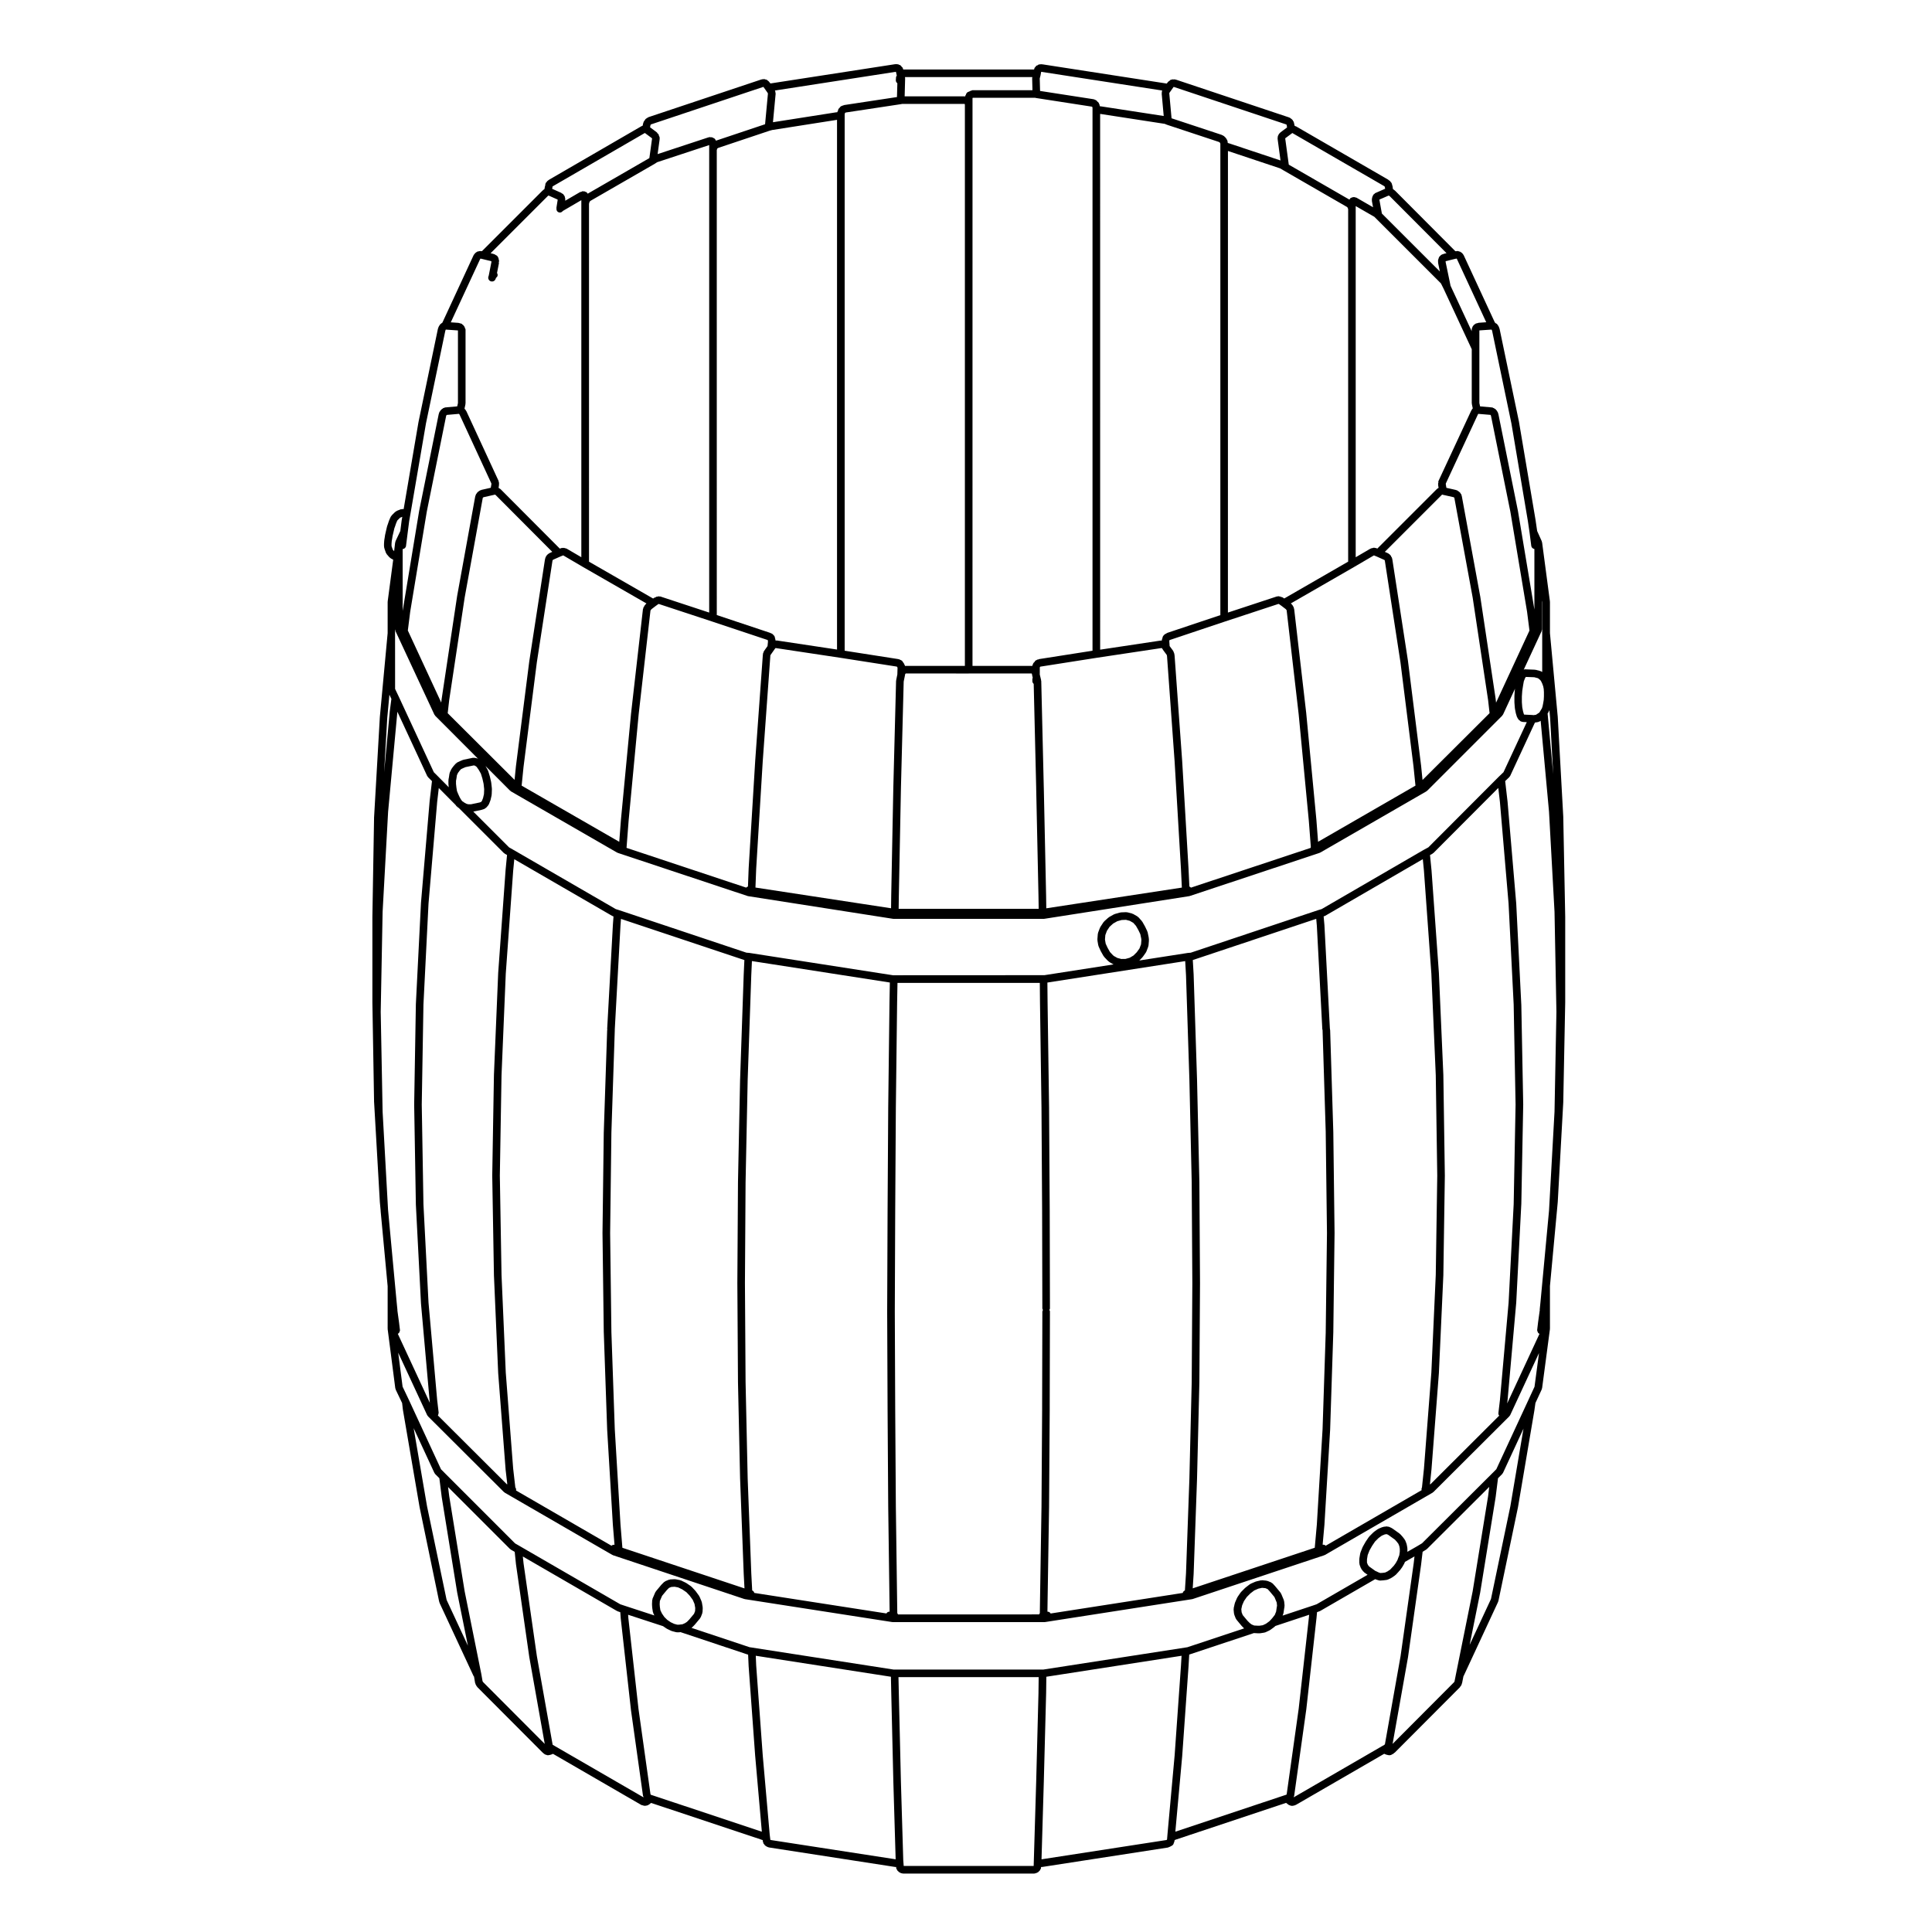 <?xml version="1.0" encoding="UTF-8"?>
<!-- Uploaded to: SVG Repo, www.svgrepo.com, Generator: SVG Repo Mixer Tools -->
<svg fill="#000000" width="800px" height="800px" version="1.1" viewBox="144 144 512 512" xmlns="http://www.w3.org/2000/svg">
 <path d="m260.34 568.25c0 0.016 0.016 0.02 0.02 0.035 0 0.012-0.004 0.02-0.004 0.035l0.109 0.387c0.012 0.035 0.039 0.051 0.055 0.082 0.012 0.023-0.012 0.051 0 0.074l8.973 19.297c0.031 0.066 0.09 0.098 0.125 0.141l0.297 1.734c0.012 0.07 0.074 0.105 0.102 0.176 0.02 0.051-0.012 0.105 0.02 0.156l0.227 0.395c0.004 0.012 0.02 0 0.023 0.012 0.004 0.016 0 0.031 0.004 0.039l0.109 0.168c0.02 0.031 0.059 0.02 0.086 0.051 0.023 0.031 0.016 0.082 0.047 0.105l17.277 17.324c0.02 0.02 0.051 0.016 0.07 0.031 0.02 0.02 0.016 0.051 0.035 0.066l0.223 0.172 0.223 0.168c0.145 0.109 0.324 0.145 0.492 0.168 0.031 0.012 0.051 0.055 0.086 0.059 0.082 0.023 0.168 0.035 0.246 0.035 0.066 0 0.133-0.004 0.203-0.02l0.281-0.055 0.281-0.059c0.023-0.004 0.031-0.031 0.055-0.039 0.055-0.016 0.117-0.012 0.172-0.039l0.363-0.168 23.387 13.539c0.125 0.074 0.273 0.102 0.414 0.109 0.031 0.012 0.047 0.039 0.07 0.051 0.02 0 0.039 0 0.066 0.004 0.004 0.004 0.012 0.012 0.016 0.012l0.336 0.055c0.055 0.012 0.109 0.02 0.168 0.02 0.066 0 0.109-0.055 0.176-0.07 0.004 0 0.016 0.012 0.023 0.012h0.016 0.004c0.004 0 0.016-0.004 0.02-0.004 0.074-0.004 0.152-0.012 0.223-0.023 0.02-0.012 0.031-0.031 0.051-0.039 0.051-0.016 0.102-0.012 0.145-0.035l0.227-0.109c0.035-0.016 0.039-0.059 0.07-0.082 0.039-0.023 0.086-0.016 0.121-0.047l0.465-0.379 29.125 9.691 0.246 0.102c0.066 0.023 0.133 0.023 0.203 0.039l0.02 0.156c0 0.012 0.004 0.012 0.012 0.02 0 0.004-0.004 0.012-0.004 0.016l0.055 0.336c0.012 0.059 0.066 0.09 0.082 0.141s-0.012 0.105 0.012 0.152l0.109 0.223c0.023 0.055 0.098 0.035 0.133 0.086 0.004 0 0.004 0.004 0.012 0.012 0.059 0.086 0.07 0.195 0.156 0.258l0.223 0.168c0.012 0.012 0.02 0.004 0.031 0.012 0.004 0.012 0.004 0.02 0.016 0.023l0.172 0.109c0.039 0.031 0.086 0.02 0.121 0.039 0.023 0.012 0.031 0.047 0.059 0.059l0.281 0.105c0.059 0.023 0.117 0.023 0.176 0.039 0.02 0 0.023 0.02 0.047 0.023l33.371 5.16c0.055 0.004 0.105 0.012 0.156 0.012h0.137c0 0.016 0.016 0.02 0.016 0.035 0 0.035-0.031 0.066-0.02 0.105l0.055 0.281c0.023 0.141 0.125 0.23 0.207 0.336 0.035 0.059 0.023 0.133 0.074 0.188l0.227 0.223c0.031 0.031 0.074 0.02 0.105 0.047 0.023 0.035 0.02 0.09 0.055 0.117 0.07 0.074 0.172 0.066 0.25 0.105 0.082 0.039 0.121 0.137 0.211 0.156l0.223 0.059h0.035c0.004 0 0.004 0.012 0.012 0.012l0.281 0.059c0.066 0.012 0.137 0.02 0.203 0.02h34.551c0.059 0 0.125-0.012 0.195-0.02l0.281-0.059c0.035-0.012 0.055-0.051 0.086-0.059 0.07-0.012 0.137-0.012 0.207-0.031 0.047-0.02 0.059-0.07 0.102-0.09 0.059-0.031 0.121-0.02 0.176-0.059l0.227-0.168c0.051-0.039 0.051-0.105 0.09-0.145 0.035-0.031 0.09-0.02 0.117-0.059l0.168-0.227c0.023-0.031 0.012-0.07 0.031-0.102 0.031-0.051 0.082-0.07 0.102-0.125l0.117-0.277c0.023-0.07-0.02-0.125-0.004-0.195 0.012-0.051 0.055-0.082 0.055-0.125h0.137c0.051 0 0.102-0.004 0.152-0.012l33.371-5.16c0.102-0.016 0.145-0.105 0.238-0.141 0.102-0.02 0.195-0.02 0.289-0.07 0.051-0.02 0.059-0.082 0.102-0.105 0.039-0.02 0.09-0.012 0.133-0.039l0.281-0.168c0.266-0.156 0.402-0.422 0.449-0.707 0.012-0.023 0.035-0.035 0.047-0.066l0.117-0.332c0.012-0.047-0.02-0.082-0.012-0.117 0.012-0.051 0.055-0.074 0.059-0.117l0.012-0.125c0.051-0.016 0.102-0.012 0.145-0.031l0.246-0.102 29.137-9.703 0.527 0.406c0.012 0.004 0.023 0.004 0.039 0.016 0.012 0.004 0.012 0.02 0.02 0.031l0.168 0.105c0.082 0.055 0.168 0.055 0.25 0.082 0.047 0.016 0.059 0.059 0.105 0.07l0.281 0.059c0.066 0.012 0.133 0.02 0.203 0.02 0.059 0 0.125-0.012 0.195-0.02l0.281-0.059c0.004 0 0.004-0.012 0.016-0.012h0.031l0.227-0.059c0.031-0.012 0.039-0.039 0.066-0.051 0.066-0.023 0.133-0.02 0.191-0.055l23.402-13.543 0.434 0.188c0.051 0.023 0.105 0.02 0.156 0.035 0.02 0 0.023 0.023 0.047 0.031l0.281 0.059 0.176 0.039c0.082 0.02 0.152 0.031 0.227 0.031h0.004c0.004 0 0.012 0.004 0.016 0.004 0.066 0 0.133-0.004 0.195-0.02l0.289-0.055c0.102-0.02 0.145-0.117 0.238-0.156 0.09-0.051 0.195-0.039 0.273-0.117l0.098-0.09 0.168-0.105c0.039-0.023 0.039-0.074 0.082-0.105 0.035-0.023 0.086-0.016 0.117-0.051l17.27-17.324c0.051-0.051 0.039-0.117 0.07-0.168 0.059-0.051 0.125-0.086 0.168-0.145 0.02-0.02 0-0.051 0.02-0.082 0.02-0.035 0.059-0.051 0.074-0.09l0.168-0.395c0.016-0.035-0.012-0.066 0-0.102 0.016-0.039 0.055-0.059 0.066-0.102l0.352-1.773c0.012-0.012 0-0.02 0.004-0.031l0.004-0.035c0.02-0.023 0.051-0.039 0.059-0.07l8.973-19.297c0.004-0.004 0-0.004 0-0.012 0.004-0.004 0.012-0.012 0.016-0.016l0.172-0.395c0.012-0.031-0.012-0.059 0-0.098s0.051-0.059 0.059-0.102l5.152-24.676c0.004-0.004 0-0.016 0-0.02s0.012-0.016 0.012-0.02l4.379-25.855c0-0.012-0.012-0.012-0.004-0.02 0 0 0.004 0 0.004-0.012l0.258-1.809 1.684-3.633c0.02-0.047-0.012-0.098 0-0.141 0.02-0.055 0.074-0.086 0.082-0.141l2.074-15.648c0.004-0.023-0.02-0.047-0.016-0.066 0-0.031 0.023-0.047 0.023-0.07v-11.285l2.074-22.328c0-0.012-0.012-0.016-0.012-0.02 0-0.012 0.012-0.012 0.012-0.02l1.457-26.359c0-0.012-0.012-0.012-0.004-0.02 0-0.004 0.004-0.012 0.004-0.02l0.516-26.41c0-0.012-0.012-0.012-0.012-0.012 0-0.012 0.012-0.012 0.012-0.012v-22.668s-0.012-0.004-0.012-0.012c0 0 0.012-0.004 0.012-0.012l-0.516-26.469c0-0.004-0.012-0.012-0.012-0.016 0-0.004 0.012-0.012 0.012-0.02l-1.457-26.359c0-0.004-0.012-0.012-0.012-0.016s0.012-0.012 0.012-0.02l-2.074-22.273v-8.258c0-0.023-0.023-0.039-0.023-0.066-0.004-0.023 0.02-0.039 0.016-0.066l-2.074-15.648c-0.004-0.055-0.059-0.082-0.074-0.125-0.016-0.051 0.016-0.105-0.004-0.152l-1.23-2.731-0.43-2.949c0-0.004-0.004-0.004-0.004-0.012v-0.012l-4.375-25.914c0-0.004-0.012-0.012-0.016-0.016 0-0.012 0.012-0.016 0.012-0.02l-5.16-24.73c-0.012-0.051-0.059-0.07-0.074-0.117-0.02-0.039 0.012-0.086-0.012-0.125l-0.09-0.176-0.105-0.258c-0.023-0.07-0.102-0.086-0.137-0.145s-0.031-0.137-0.082-0.191l-0.289-0.281c-0.059-0.059-0.145-0.051-0.215-0.09-0.051-0.039-0.055-0.109-0.105-0.145-0.031-0.02-0.066 0-0.102-0.02l-8.293-17.906c-0.016-0.035-0.066-0.039-0.086-0.074-0.02-0.035 0-0.074-0.023-0.105l-0.168-0.223c-0.035-0.047-0.098-0.039-0.125-0.074-0.031-0.035-0.035-0.098-0.074-0.125l-0.227-0.168c-0.02-0.012-0.039 0-0.059-0.016-0.023-0.023-0.07-0.02-0.098-0.039-0.023-0.023-0.035-0.07-0.066-0.09-0.086-0.055-0.188-0.031-0.289-0.055-0.098-0.031-0.16-0.109-0.273-0.109h-0.336c-0.039 0-0.066 0.039-0.105 0.047-0.039-0.004-0.07-0.047-0.109-0.047s-0.066 0.039-0.105 0.047c-0.02 0-0.035-0.012-0.059-0.012l-16.055-16.117c-0.035-0.031-0.086-0.02-0.117-0.051-0.039-0.031-0.039-0.082-0.082-0.105l-0.281-0.168-0.141-0.918c-0.012-0.066-0.07-0.102-0.098-0.156-0.004-0.055 0.035-0.105 0.02-0.16-0.012-0.039-0.055-0.051-0.066-0.09-0.016-0.035 0.012-0.074-0.012-0.109l-0.168-0.336c-0.039-0.074-0.121-0.098-0.176-0.152-0.051-0.066-0.051-0.156-0.117-0.207l-0.238-0.168c-0.012-0.004-0.02 0-0.031-0.004-0.02-0.02-0.016-0.051-0.031-0.066-0.039-0.035-0.09-0.023-0.125-0.051-0.039-0.031-0.039-0.086-0.086-0.105l-24.457-14.145c-0.051-0.031-0.109 0-0.168-0.02-0.051-0.031-0.059-0.098-0.105-0.117-0.031-0.016-0.059 0.004-0.09-0.004l-0.102-0.594c0-0.031-0.035-0.047-0.039-0.074-0.012-0.023 0.012-0.055 0-0.086l-0.109-0.344c-0.031-0.082-0.105-0.105-0.145-0.172-0.047-0.07-0.031-0.156-0.09-0.215l-0.168-0.172h-0.012v-0.004l-0.227-0.223c-0.047-0.039-0.105-0.031-0.156-0.059-0.047-0.035-0.051-0.102-0.105-0.125l-0.223-0.109c-0.023-0.012-0.047 0.004-0.074 0-0.02-0.012-0.031-0.039-0.055-0.051l-29.895-9.984c-0.023-0.004-0.047 0.012-0.066 0.004-0.023-0.004-0.035-0.031-0.059-0.035l-0.277-0.055c-0.09-0.016-0.16 0.039-0.246 0.051-0.066-0.012-0.117-0.07-0.176-0.07-0.074 0-0.117 0.059-0.188 0.074-0.066 0.012-0.125-0.023-0.191 0l-0.281 0.109c-0.141 0.055-0.207 0.191-0.309 0.297-0.059 0.039-0.145 0.035-0.195 0.09v0.004h-0.012l-0.168 0.172c-0.02 0.02-0.012 0.055-0.031 0.082-0.02 0.02-0.055 0.02-0.07 0.047l-0.188 0.262-33-5.106c-0.031-0.004-0.051 0.02-0.082 0.02s-0.047-0.031-0.074-0.031h-0.289c-0.035 0-0.059 0.035-0.098 0.039-0.035 0.004-0.059-0.023-0.098-0.02l-0.289 0.055c-0.137 0.023-0.215 0.141-0.324 0.215-0.07 0.023-0.145 0.004-0.207 0.047-0.012 0.004-0.012 0.02-0.02 0.023-0.012 0.004-0.02 0-0.031 0.004l-0.184 0.156c-0.066 0.051-0.07 0.137-0.117 0.203-0.055 0.066-0.141 0.082-0.18 0.156l-0.105 0.227c-0.023 0.047 0 0.098-0.012 0.141-0.02 0.051-0.074 0.074-0.086 0.125l-0.004 0.016c-0.004 0-0.012-0.004-0.012-0.004h-34.551c-0.023 0-0.039 0.023-0.066 0.023l-0.02-0.086c-0.012-0.047-0.055-0.059-0.07-0.105-0.016-0.039 0.012-0.086-0.012-0.121l-0.109-0.227c-0.055-0.109-0.176-0.152-0.266-0.23-0.039-0.059-0.035-0.145-0.09-0.203-0.023-0.023-0.066-0.016-0.098-0.039-0.023-0.02-0.023-0.059-0.055-0.082l-0.168-0.109c-0.059-0.039-0.125-0.012-0.191-0.035-0.07-0.031-0.105-0.105-0.18-0.121l-0.281-0.055c-0.035-0.004-0.059 0.02-0.098 0.02-0.035 0-0.059-0.039-0.098-0.039l-0.277-0.004c-0.031 0-0.047 0.031-0.074 0.031-0.031 0-0.047-0.023-0.082-0.02l-33.051 5.109-0.191-0.266c-0.016-0.023-0.051-0.02-0.07-0.047-0.02-0.023-0.012-0.059-0.035-0.086l-0.34-0.34c-0.039-0.039-0.102-0.02-0.145-0.055-0.047-0.035-0.055-0.105-0.109-0.133l-0.223-0.109c-0.074-0.035-0.141 0.004-0.215-0.012-0.086-0.02-0.145-0.102-0.238-0.102h-0.281c-0.035 0-0.059 0.035-0.098 0.039-0.035 0.004-0.066-0.023-0.105-0.02l-0.281 0.055c-0.023 0.004-0.031 0.031-0.055 0.035s-0.047-0.012-0.066-0.004l-29.895 9.984c-0.074 0.023-0.105 0.105-0.172 0.145-0.051 0.047-0.125 0.02-0.18 0.047-0.055 0.023-0.059 0.09-0.105 0.125-0.051 0.031-0.109 0.02-0.156 0.066l-0.223 0.223c-0.059 0.059-0.051 0.152-0.09 0.215-0.039 0.047-0.109 0.055-0.145 0.105-0.012 0.02 0 0.047-0.012 0.066-0.012 0.02-0.039 0.02-0.051 0.047l-0.168 0.336c-0.023 0.051 0.004 0.102-0.012 0.152-0.016 0.051-0.07 0.082-0.082 0.137l-0.098 0.594c-0.031 0.012-0.059-0.004-0.09 0.004l-0.223 0.117c-0.012 0.004-0.012 0.02-0.02 0.023-0.012 0.004-0.023 0-0.035 0.004l-24.398 14.137c-0.02 0.012-0.02 0.035-0.035 0.047-0.02 0.016-0.047 0-0.059 0.016l-0.223 0.168v0.004l-0.223 0.172c-0.066 0.051-0.066 0.137-0.117 0.195s-0.141 0.074-0.176 0.152l-0.172 0.336c-0.066 0.125-0.02 0.262-0.031 0.398-0.012 0.035-0.051 0.055-0.059 0.09l-0.199 0.98c-0.004 0-0.004 0.004-0.004 0.004-0.031 0.02-0.066 0.008-0.098 0.027l-0.223 0.168c-0.02 0.016-0.016 0.047-0.035 0.066-0.02 0.016-0.055 0.012-0.074 0.031l-16.125 16.125c-0.039-0.004-0.059-0.039-0.102-0.039h-0.562c-0.086 0-0.141 0.07-0.223 0.09-0.082 0.016-0.16-0.02-0.23 0.016l-0.223 0.109c-0.031 0.016-0.023 0.051-0.055 0.07-0.023 0.016-0.066 0.004-0.09 0.023l-0.223 0.168c-0.039 0.031-0.039 0.09-0.074 0.125-0.035 0.035-0.09 0.031-0.121 0.07l-0.172 0.223c-0.023 0.031-0.004 0.074-0.031 0.105-0.02 0.035-0.066 0.039-0.086 0.082l-8.297 17.914c-0.012 0.004-0.023 0-0.035 0.004l-0.176 0.117c-0.031 0.02-0.023 0.059-0.055 0.086-0.031 0.023-0.074 0.012-0.105 0.039l-0.281 0.281c-0.055 0.055-0.039 0.133-0.082 0.195-0.039 0.055-0.117 0.074-0.141 0.141l-0.102 0.246-0.098 0.195c-0.02 0.039 0.004 0.086-0.004 0.125-0.016 0.047-0.066 0.066-0.074 0.109l-5.152 24.734c0 0.004 0.004 0.012 0.004 0.02 0 0.004-0.012 0.012-0.012 0.016l-3.934 23.074-0.348-0.016c-0.086 0-0.121 0.055-0.195 0.07-0.074 0.012-0.152-0.035-0.223-0.004l-1.008 0.395c-0.055 0.02-0.066 0.082-0.109 0.105-0.051 0.023-0.105 0.012-0.152 0.047l-0.281 0.223c-0.016 0.012-0.012 0.035-0.031 0.051-0.016 0.016-0.035 0.004-0.051 0.02l-0.785 0.785c-0.039 0.039-0.031 0.105-0.066 0.156-0.035 0.047-0.102 0.055-0.125 0.109l-0.223 0.449c-0.004 0.012 0 0.02 0 0.035s-0.02 0.012-0.023 0.023l-0.281 0.672c-0.004 0.012 0.004 0.023 0 0.039s-0.02 0.016-0.023 0.031l-0.223 0.676-0.211 0.59c-0.004 0.02 0.012 0.039 0 0.066-0.012 0.023-0.031 0.031-0.035 0.051l-0.172 0.73-0.336 1.461c0 0.012 0.004 0.02 0.004 0.035s-0.016 0.02-0.02 0.035l-0.109 0.73-0.109 0.66c0 0.02 0.016 0.035 0.012 0.051 0 0.02-0.023 0.023-0.023 0.047l-0.055 0.785c0 0.012 0.012 0.02 0.012 0.035 0 0.012-0.016 0.02-0.016 0.035v0.621c0 0.031 0.031 0.051 0.035 0.082 0 0.023-0.023 0.051-0.02 0.082l0.055 0.336c0.004 0.035 0.039 0.055 0.051 0.086 0.004 0.031-0.016 0.059-0.004 0.09l0.395 1.125c0.023 0.082 0.102 0.121 0.141 0.188 0.023 0.039 0.012 0.098 0.047 0.137l0.676 0.785c0.023 0.031 0.07 0.02 0.102 0.047 0.031 0.031 0.023 0.074 0.059 0.105l0.223 0.168c0.023 0.02 0.059 0.012 0.086 0.031 0.02 0.012 0.023 0.039 0.047 0.055l0.543 0.289-1.465 11.082c0 0.023 0.02 0.039 0.016 0.066-0.004 0.023-0.023 0.039-0.023 0.066v8.258l-2.07 22.273c0 0.004 0.004 0.012 0.004 0.016s-0.004 0.012-0.004 0.016l-1.516 26.359c0 0.004 0.004 0.012 0.004 0.02 0 0.012-0.012 0.016-0.012 0.02l-0.449 26.469v0.012 0.004 22.668 0.004 0.012l0.449 26.414c0 0.012 0.012 0.012 0.012 0.02 0 0.012-0.004 0.016-0.004 0.02l1.516 26.359c0 0.012 0.004 0.012 0.004 0.02 0 0.004-0.004 0.012-0.004 0.02l0.211 2.242 0.012 0.242c0 0.004 0.004 0.012 0.004 0.016 0 0.012-0.004 0.016-0.004 0.02l1.176 12.594 0.672 7.215v11.285c0 0.023 0.023 0.039 0.023 0.066 0 0.023-0.02 0.039-0.016 0.066l2.019 15.645c0.004 0.066 0.059 0.102 0.082 0.152 0.016 0.055-0.016 0.105 0.004 0.156l1.723 3.606 0.207 1.789c0 0.012 0.012 0.02 0.016 0.031 0 0.012-0.012 0.02-0.004 0.031l4.43 25.859c0 0.004 0.012 0.012 0.012 0.02v0.016zm6.797-2.539-4.086-25.195-0.309-2.434 16.43 16.43c0.035 0.039 0.09 0.031 0.125 0.055 0.039 0.031 0.039 0.086 0.086 0.105l1.02 0.586 0.336 3.293c0 0.012 0.012 0.016 0.012 0.02 0 0.012-0.004 0.016-0.004 0.02l3.531 24.625c0 0.004 0.004 0.012 0.012 0.016 0 0.012-0.004 0.012-0.004 0.02l4.074 22.902-16.344-16.395v-0.004l-0.137-0.238-0.309-1.789c0-0.004-0.004-0.012-0.004-0.012 0-0.012 0.004-0.016 0-0.02zm-20.508-231.48 0.57-6.125 0.523 1.109-0.406 3.129c0 0.004 0.004 0.012 0.004 0.016 0 0.012-0.012 0.012-0.012 0.02l-1.512 16.305zm10.477-54.652 5.133-25.383 0.059-0.141c0.004-0.004 0.016 0 0.02-0.004l0.098-0.098 0.02-0.004h0.012c0.031 0 0.059 0 0.09-0.004l3.102-0.273v0.012l0.145 0.18 8.434 18.254v0.25l-0.156 0.898-2.481 0.559c-0.047 0.012-0.066 0.059-0.105 0.074-0.039 0.016-0.086-0.012-0.125 0.012l-0.223 0.109c-0.023 0.012-0.02 0.039-0.039 0.051-0.02 0.012-0.047 0-0.07 0.016l-0.168 0.109c-0.031 0.02-0.02 0.055-0.051 0.082-0.031 0.023-0.074 0.016-0.102 0.039l-0.281 0.281c-0.047 0.047-0.031 0.105-0.066 0.156-0.035 0.047-0.098 0.051-0.121 0.102l-0.172 0.332c-0.02 0.047 0.004 0.09-0.012 0.137s-0.07 0.066-0.082 0.117l-0.055 0.281v0.012l-0.004 0.004-4.766 26.25c0 0.004 0.004 0.012 0 0.016 0 0.004-0.004 0.012-0.004 0.016l-4.09 27.199c0 0.004 0.004 0.012 0.004 0.02 0 0.012-0.012 0.012-0.012 0.016l-0.105 0.934-8.852-19.098 0.629-4.996zm14.18-67.016 0.004-0.012h0.176l0.324 0.082h0.004c0.004 0 0 0 0 0l2.418 0.59 0.012 0.004v0.242l-0.695 3.543-0.09 0.266c-0.176 0.523 0.105 1.098 0.629 1.273 0.105 0.035 0.215 0.055 0.324 0.055 0.418 0 0.812-0.266 0.953-0.684l0.082-0.242 0.102-0.125 0.137-0.137c0.316-0.316 0.262-0.727 0.051-1.078l0.508-2.578c0.016-0.086-0.047-0.156-0.051-0.242 0.012-0.066 0.07-0.109 0.07-0.176v-0.395c0-0.109-0.086-0.188-0.121-0.289-0.004-0.07 0.031-0.137 0.012-0.203-0.012-0.035-0.055-0.051-0.07-0.086s0-0.074-0.016-0.109l-0.168-0.281c-0.125-0.211-0.336-0.336-0.555-0.414-0.035-0.02-0.047-0.07-0.082-0.086h-0.004l-0.227-0.109c-0.035-0.02-0.074 0.004-0.117-0.004-0.039-0.016-0.055-0.059-0.098-0.07l-0.781-0.191 15.184-15.184 0.105-0.082h0.086l0.07 0.012 2.316 1.031v0.176l-0.316 1.984c-0.004 0.031 0.02 0.051 0.016 0.074v0.02c0 0.047-0.012 0.082-0.012 0.125-0.02 0.387 0.109 0.766 0.48 0.953 0.145 0.074 0.297 0.105 0.449 0.105 0.309 0 0.574-0.168 0.766-0.418h0.012l0.012-0.012 4.875-2.848v94.625l-3.754-2.195c-0.012-0.004-0.02 0-0.031-0.004-0.012-0.004-0.012-0.02-0.02-0.023l-0.223-0.109c-0.066-0.035-0.121 0.004-0.191-0.004-0.051-0.023-0.074-0.09-0.133-0.105-0.086-0.023-0.156 0.023-0.242 0.02-0.059-0.012-0.105-0.07-0.172-0.07-0.031 0-0.051 0.031-0.082 0.035-0.035 0-0.055-0.035-0.09-0.035-0.059 0-0.098 0.055-0.152 0.066-0.055 0.004-0.105-0.031-0.156-0.016l-0.168 0.055c-0.016 0.004-0.016 0.02-0.023 0.023-0.016 0.004-0.023-0.004-0.039 0l-0.223 0.09-15.738-15.793c-0.047-0.047-0.105-0.031-0.156-0.066-0.047-0.035-0.055-0.102-0.109-0.125l-0.227-0.109h-0.012l0.109-0.66c0.004-0.031-0.02-0.055-0.02-0.09 0-0.035 0.035-0.051 0.035-0.086v-0.559c0-0.082-0.066-0.117-0.086-0.188-0.016-0.082 0.023-0.156-0.012-0.238l-8.578-18.566c-0.02-0.039-0.07-0.051-0.098-0.086-0.023-0.039-0.004-0.09-0.035-0.121l-0.227-0.281c-0.012-0.012-0.031-0.012-0.039-0.02-0.012-0.02 0-0.051-0.016-0.07-0.016-0.02-0.039-0.016-0.055-0.035l0.25-1.152c0.004-0.039-0.02-0.07-0.02-0.109 0.004-0.039 0.047-0.066 0.047-0.105v-19.578c0-0.191-0.109-0.332-0.203-0.484-0.016-0.066 0.012-0.137-0.02-0.195-0.016-0.031-0.055-0.031-0.07-0.059-0.016-0.023 0-0.059-0.02-0.086l-0.168-0.223c-0.016-0.02-0.047-0.02-0.066-0.039-0.016-0.023 0-0.066-0.02-0.09-0.059-0.09-0.168-0.102-0.246-0.16-0.074-0.066-0.109-0.172-0.211-0.211l-0.281-0.109c-0.059-0.023-0.121 0.016-0.188 0-0.035-0.016-0.055-0.066-0.098-0.082-0.047-0.016-0.086 0.016-0.133 0.004-0.047-0.012-0.07-0.055-0.121-0.059l-2.066-0.145zm267.59 41.375c0.023 0 0.055 0.004 0.082 0.004l0.086 0.066 0.086 0.188 5.129 25.383 4.43 26.531 0.637 4.996-8.852 19.105-0.105-0.934c0-0.004-0.012-0.012-0.012-0.016 0-0.004 0.012-0.012 0.012-0.02l-4.09-27.199c0-0.004-0.012-0.004-0.012-0.016 0-0.004 0.004-0.012 0-0.016l-4.82-26.25-0.004-0.004s0.004-0.004 0.004-0.012l-0.059-0.281c-0.004-0.02-0.031-0.031-0.039-0.055 0-0.02 0.016-0.039 0.012-0.066l-0.109-0.332c-0.035-0.098-0.125-0.133-0.18-0.211-0.051-0.082-0.051-0.188-0.125-0.246l-0.336-0.281c-0.004-0.004-0.016 0-0.023-0.004-0.012-0.012-0.012-0.031-0.02-0.047-0.055-0.055-0.133-0.039-0.191-0.082-0.059-0.039-0.082-0.117-0.141-0.141l-0.289-0.109c-0.023-0.012-0.055 0.012-0.082 0-0.031-0.012-0.047-0.039-0.074-0.051l-2.481-0.559-0.152-0.898v-0.254l8.508-18.305 0.09-0.141s0-0.004 0.004-0.004zm-289.43 243.52c0.121-0.07 0.227-0.121 0.312-0.238 0.035-0.047 0.035-0.105 0.066-0.156v-0.004c0.051-0.09 0.082-0.156 0.105-0.246 0.012-0.07 0.07-0.105 0.07-0.176v-0.051c0-0.023-0.02-0.039-0.023-0.059 0-0.023 0.02-0.039 0.016-0.059l-0.227-1.91c0-0.004-0.004-0.012-0.004-0.012v-0.012l-0.438-3.184v-0.156c0-0.02-0.02-0.023-0.02-0.047 0-0.02 0.02-0.039 0.016-0.059l-0.223-2.242-1.066-11.406-1.191-12.848-1.441-25.973-0.504-26.453 0.504-26.512 1.457-26.52 2.457-26.512 7.906 17.035c0.035 0.074 0.105 0.109 0.156 0.176 0.023 0.035 0.016 0.086 0.047 0.117l1.059 1.059-0.621 5.289c0 0.004 0.004 0.012 0.004 0.016 0 0.004-0.004 0.012-0.004 0.016l-2.297 26.98c0 0.004 0.004 0.012 0.004 0.016 0 0.004-0.004 0.012-0.004 0.016l-1.352 26.812c0 0.004 0.004 0.012 0.004 0.016 0 0.012-0.004 0.012-0.004 0.02l-0.449 26.531c0 0.012 0.004 0.012 0.004 0.02 0 0.004-0.004 0.012-0.004 0.016l0.449 26.414c0 0.012 0.004 0.016 0.004 0.02 0 0.012-0.004 0.012-0.004 0.02l1.352 26.137c0 0.012 0.004 0.012 0.004 0.02 0 0.004-0.004 0.012-0.004 0.02l2.297 25.852c0 0.012 0.004 0.012 0.004 0.02l-0.004 0.012 0.059 0.504-8.488-18.293c0.012-0.008 0.012-0.02 0.016-0.023zm1.027-215.68c0 0.012-0.012 0.012-0.012 0.02l-0.371 2.926-1.281 2.719c-0.023 0.055 0.004 0.109-0.004 0.168-0.016 0.055-0.074 0.086-0.082 0.141l-0.277 2.324-0.363-0.418-0.301-0.867-0.02-0.145v-0.52l0.051-0.707 0.105-0.621v-0.004l0.004-0.004 0.109-0.715 0.156-0.672 0.168-0.727 0.156-0.672 0.203-0.559v-0.012c0-0.004 0.004-0.012 0.012-0.016l0.211-0.641 0.25-0.605 0.137-0.273 0.625-0.625 0.121-0.098 0.543-0.211-0.137 0.781c-0.016 0.016-0.004 0.02-0.004 0.031zm16.672 20.566 4.762-26.215 0.031-0.152 0.023-0.055 0.145-0.145 2.902-0.656c0.012 0 0.012-0.016 0.02-0.016 0.023-0.004 0.055 0 0.082-0.012h0.117s0 0.004 0.004 0.012l0.074 0.035 15.055 15.109-0.68 0.301c-0.031 0.012-0.035 0.051-0.066 0.066s-0.066 0-0.098 0.02l-0.168 0.109c-0.031 0.02-0.02 0.055-0.051 0.082-0.031 0.023-0.074 0.016-0.102 0.039l-0.281 0.281c-0.023 0.023-0.016 0.07-0.039 0.098-0.023 0.023-0.059 0.023-0.082 0.055l-0.109 0.168c-0.035 0.051-0.004 0.102-0.023 0.152-0.023 0.055-0.09 0.074-0.105 0.137l-0.109 0.395c-0.004 0.023 0.012 0.047 0.004 0.07-0.004 0.02-0.031 0.031-0.035 0.055l-4.152 26.973c0 0.004 0.004 0.012 0 0.016 0 0-0.004 0.004-0.004 0.012l-3.531 27.766c0 0.004 0.004 0.004 0 0.012 0 0.004-0.004 0.004-0.004 0.016l-0.359 3.598-17.719-17.664 0.395-3.481zm50.387-114.95c0.012-0.004 0.012-0.016 0.016-0.02 0.012-0.004 0.023-0.004 0.035-0.012l0.559-0.371 13.801-4.543v123.89l-12.777-4.207c-0.004 0-0.004-0.004-0.012-0.012-0.137-0.07-0.277-0.023-0.418-0.031-0.07-0.016-0.125-0.074-0.195-0.074-0.051 0-0.082 0.047-0.125 0.055-0.02 0.004-0.031 0.016-0.051 0.02-0.031 0.004-0.055 0.023-0.082 0.035-0.051 0.004-0.098-0.035-0.145-0.02l-0.223 0.055c-0.105 0.023-0.137 0.117-0.215 0.172-0.074 0.02-0.156-0.012-0.227 0.02-0.023 0.012-0.031 0.047-0.055 0.066-0.023 0.012-0.055 0-0.074 0.016l-0.258 0.188-16.992-9.766-0.004-94.852 0.059-0.176c0.004-0.02-0.012-0.039-0.004-0.066 0.004-0.023 0.035-0.035 0.039-0.066l0.035-0.18 0.082-0.082c0.02-0.02 0.012-0.055 0.031-0.082 0.016-0.016 0.039-0.012 0.055-0.023l0.066-0.086zm30.445-8.762 0.711-0.191c0.039 0 0.086-0.004 0.125-0.012l17.008-2.672v140.38l-16-2.41c-0.066-0.012-0.109 0.039-0.176 0.047-0.051-0.004-0.09-0.055-0.137-0.055-0.004-0.039 0.023-0.074 0.012-0.109l-0.074-0.258v-0.086c0-0.086-0.07-0.121-0.09-0.195-0.016-0.086 0.02-0.172-0.016-0.25l-0.168-0.336c-0.039-0.086-0.137-0.105-0.203-0.172-0.059-0.07-0.07-0.172-0.152-0.223l-0.172-0.109c-0.016-0.012-0.035 0-0.055-0.012-0.02-0.012-0.02-0.035-0.039-0.047l-0.223-0.109c-0.023-0.012-0.047 0.004-0.07 0-0.02-0.012-0.023-0.039-0.051-0.055-0.023-0.012-0.051 0.004-0.074-0.004-0.023-0.012-0.031-0.039-0.059-0.051l-14.117-4.707-0.004-123.2 0.07-0.246v-0.016c0-0.004 0.012-0.012 0.012-0.016l0.02-0.074 0.059-0.105c0.012-0.004 0.012-0.02 0.023-0.031 0.016-0.012 0.035-0.004 0.051-0.016l0.188-0.109zm34.879-7.043c0.004 0 0.012-0.004 0.016-0.012 0.023-0.004 0.055 0 0.082-0.012l0.102-0.023h16.551c0.016 0.004 0.031 0 0.047 0.004 0 0.012-0.004 0.02 0 0.035l0.051 0.184v148.7h-15.707c-0.02 0-0.035 0.02-0.055 0.02-0.02 0-0.035-0.02-0.055-0.02s-0.035 0.02-0.055 0.02v-0.004l-0.109-0.332c-0.016-0.051-0.07-0.066-0.098-0.105-0.02-0.047 0-0.098-0.023-0.137l-0.145-0.215-0.012-0.031c-0.004-0.023-0.035-0.023-0.047-0.051l-0.027-0.047c-0.004-0.004-0.016-0.004-0.016-0.012-0.02-0.035-0.051-0.051-0.074-0.082-0.082-0.137-0.137-0.293-0.281-0.383l-0.281-0.168c-0.035-0.02-0.074 0-0.109-0.016-0.031-0.016-0.035-0.059-0.066-0.074-0.023-0.012-0.051 0.004-0.07-0.004-0.023-0.012-0.031-0.039-0.055-0.051l-0.168-0.055c-0.031-0.012-0.055 0.016-0.086 0.004s-0.047-0.047-0.082-0.051l-14.238-2.223v-142.19l0.07-0.246v-0.016c0-0.004 0.012-0.012 0.012-0.016v-0.012l0.07-0.086 0.172-0.07zm35.461-1.676 0.102 0.023c0.02 0.016 0.039 0.008 0.07 0.016 0.004 0 0.012 0.004 0.016 0.012l14.863 2.301h0.004l0.074 0.074 0.047 0.055 0.035 0.215v143.84l-14.184 2.223c-0.07 0.012-0.105 0.082-0.172 0.105-0.055 0.012-0.105-0.023-0.16-0.004l-0.168 0.055c-0.059 0.02-0.07 0.082-0.117 0.105-0.051 0.023-0.117 0.004-0.168 0.047l-0.223 0.168c-0.102 0.074-0.109 0.195-0.172 0.297-0.055 0.051-0.137 0.059-0.176 0.121l-0.227 0.336c-0.039 0.059-0.012 0.137-0.039 0.203-0.031 0.07-0.102 0.109-0.109 0.191l-0.035 0.188c-0.012 0-0.02-0.016-0.039-0.016h-15.816l0.004-148.88v-1.496l0.012-0.086 0.035-0.066 0.012-0.016c0.02-0.004 0.047-0.012 0.066-0.016l16.465 0.004zm34.234 6.891c0.039 0.004 0.074 0.004 0.109 0.012l0.492 0.207c0.02 0.004 0.035 0.004 0.051 0.012 0.012 0 0.016 0.016 0.02 0.016l13.805 4.566 0.168 0.102 0.07 0.086c0 0.004 0.012 0 0.012 0.004 0.012 0.004 0.004 0.016 0.012 0.02l0.082 0.102 0.035 0.223v124.86l-14.062 4.707c-0.055 0.016-0.07 0.074-0.109 0.102-0.047 0.016-0.09-0.012-0.125 0.012-0.047 0.02-0.051 0.074-0.09 0.102-0.051 0.016-0.102-0.004-0.141 0.016-0.047 0.023-0.055 0.082-0.098 0.109-0.016 0.004-0.02 0.02-0.035 0.031-0.047 0.02-0.102 0-0.141 0.031-0.082 0.051-0.09 0.152-0.145 0.215-0.059 0.066-0.152 0.086-0.195 0.172l-0.168 0.336c-0.047 0.09 0 0.18-0.02 0.273-0.031 0.059-0.102 0.098-0.109 0.16-0.004 0.02 0.016 0.035 0.004 0.055 0 0.02-0.023 0.031-0.031 0.051l-0.051 0.363h-0.184c-0.031 0-0.047 0.031-0.074 0.031-0.031 0-0.051-0.02-0.082-0.02l-16 2.41-0.004-141.91 0.02-0.074zm30.691 11.816 0.855 0.504h0.012v0.004l16.828 9.703c0.012 0.004 0.031 0.004 0.039 0.012 0.012 0.004 0.012 0.016 0.016 0.016l0.016 0.004 0.02 0.035 0.09 0.117 0.07 0.16 0.066 0.16 0.023 0.203v93.301l-16.941 9.766-0.258-0.188c-0.031-0.016-0.059 0-0.082-0.016-0.031-0.016-0.031-0.051-0.055-0.059l-0.223-0.109c-0.09-0.039-0.16 0.004-0.246-0.012-0.051-0.023-0.059-0.082-0.109-0.102l-0.168-0.055c-0.055-0.02-0.105 0.02-0.156 0.016-0.066-0.012-0.105-0.07-0.16-0.07h-0.172c-0.066 0-0.098 0.055-0.152 0.066-0.059 0.004-0.105-0.031-0.168-0.012l-0.168 0.055-12.809 4.219 0.008-122.33zm24.984 12.844 17.598 17.598 0.098 0.156 0.637 1.27 7.473 16.062v14.363c0 0.039 0.039 0.066 0.051 0.105 0 0.039-0.031 0.07-0.02 0.105l0.242 1.125c-0.023 0.031-0.074 0.031-0.098 0.066l-0.109 0.168c-0.004 0.012 0 0.02-0.004 0.031-0.012 0.012-0.02 0.012-0.031 0.02l-0.168 0.281c-0.012 0.016 0.004 0.035-0.004 0.055-0.012 0.016-0.035 0.016-0.039 0.035l-8.641 18.566c-0.07 0.145-0.023 0.301-0.02 0.453-0.016 0.07-0.074 0.125-0.074 0.195v0.336c0 0.031 0.031 0.051 0.031 0.086 0.004 0.031-0.02 0.055-0.02 0.09l0.117 0.656-0.023 0.012c-0.02 0.012-0.016 0.035-0.035 0.047s-0.051 0-0.07 0.012l-0.168 0.109c-0.031 0.02-0.023 0.059-0.051 0.086-0.035 0.02-0.082 0.012-0.105 0.039l-15.789 15.789-0.102-0.051c-0.023-0.012-0.055 0.004-0.082-0.004-0.023-0.012-0.035-0.039-0.066-0.051l-0.168-0.055c-0.055-0.016-0.102 0.02-0.152 0.016-0.055-0.012-0.098-0.066-0.152-0.066h-0.34c-0.086 0-0.121 0.07-0.203 0.09-0.082 0.016-0.16-0.02-0.242 0.016l-0.082 0.039-0.246 0.102c-0.023 0.012-0.031 0.039-0.055 0.055-0.023 0.016-0.055-0.004-0.082 0.012l-3.758 2.195v-93.066zm21.02 74.305 0.035 0.016c0.004 0.004 0.004 0.016 0.012 0.02l0.109 0.098 0.051 0.223 4.82 26.227 4.086 27.156 0.395 3.481-17.77 17.715-0.363-3.648c0-0.004-0.004-0.004-0.004-0.016 0 0 0.004-0.004 0.004-0.012l-3.481-27.766c0-0.004 0-0.004-0.004-0.012 0-0.004 0.004-0.012 0.004-0.016l-4.152-26.973c0-0.023-0.031-0.031-0.031-0.055-0.012-0.023 0.012-0.047 0.004-0.07l-0.109-0.395c-0.031-0.109-0.137-0.16-0.195-0.246-0.023-0.059-0.004-0.141-0.039-0.195-0.023-0.031-0.07-0.031-0.09-0.059-0.023-0.031-0.016-0.07-0.039-0.102l-0.289-0.281c-0.039-0.047-0.105-0.031-0.156-0.066-0.039-0.035-0.051-0.098-0.105-0.121l-0.227-0.109h-0.023c-0.004 0-0.012-0.016-0.016-0.016l-0.676-0.301 15.18-15.18c0.023 0 0.039 0.023 0.066 0.023h0.004c0.004 0 0.004 0.004 0.012 0.004 0.023 0.004 0.055 0.004 0.082 0.012 0.004 0 0.012 0.012 0.02 0.016zm24.887 57.324 0.277-0.438c0.016-0.031 0-0.066 0.012-0.098 0.023-0.047 0.074-0.066 0.09-0.117l0.09-0.273 0.195 2.062 0.82 14.914zm-11.688 15.547-1.324 1.27v0.012c-0.004 0-0.012 0-0.012 0.004l-18.574 18.625-1.109 0.605c-0.012 0-0.012 0.012-0.012 0.012h-0.02l-27.148 15.754-0.836 0.246c-0.012 0-0.012 0.012-0.016 0.012-0.004 0-0.016-0.004-0.023 0l-33.82 11.297-0.574 0.047h-0.023c-0.012 0-0.02 0.016-0.031 0.016-0.02 0-0.031-0.012-0.047-0.012l-12.953 2.016 0.805-0.812c0.031-0.023 0.02-0.066 0.039-0.098 0.02-0.02 0.051-0.012 0.07-0.035l0.84-1.18c0.023-0.031 0.004-0.07 0.023-0.102 0.031-0.051 0.082-0.074 0.102-0.133l0.508-1.344c0.016-0.047-0.016-0.09-0.004-0.141 0.012-0.051 0.059-0.082 0.066-0.133l0.109-1.352c0-0.035-0.031-0.055-0.031-0.09 0-0.035 0.031-0.059 0.031-0.098l-0.059-0.559c0-0.02-0.02-0.031-0.023-0.051-0.004-0.02 0.016-0.035 0.012-0.055l-0.281-1.344c-0.012-0.047-0.059-0.066-0.07-0.105-0.016-0.039 0.012-0.082-0.012-0.121l-0.559-1.18c0-0.012-0.02-0.012-0.023-0.023-0.004-0.016 0.004-0.023-0.004-0.035l-0.73-1.289c-0.02-0.035-0.066-0.035-0.09-0.07-0.02-0.031-0.012-0.074-0.039-0.105l-0.898-1.008c-0.039-0.047-0.105-0.035-0.145-0.07-0.051-0.039-0.051-0.105-0.105-0.137l-1.176-0.676c-0.047-0.023-0.098 0-0.133-0.016-0.051-0.016-0.066-0.07-0.105-0.082l-1.289-0.336c-0.055-0.016-0.102 0.023-0.145 0.02-0.059-0.004-0.09-0.059-0.152-0.051l-1.402 0.055c-0.047 0-0.07 0.047-0.105 0.051-0.047 0.004-0.082-0.023-0.121-0.012l-1.402 0.395c-0.039 0.012-0.059 0.059-0.102 0.074-0.039 0.016-0.086-0.004-0.121 0.016l-1.293 0.73c-0.031 0.02-0.035 0.066-0.07 0.09-0.031 0.023-0.082 0.012-0.105 0.039l-1.125 1.008c-0.039 0.035-0.031 0.09-0.059 0.125-0.031 0.035-0.086 0.035-0.105 0.074l-0.848 1.289c-0.02 0.035 0 0.074-0.02 0.109s-0.066 0.047-0.082 0.086l-0.504 1.344c-0.02 0.047 0.012 0.09 0 0.137-0.012 0.055-0.059 0.086-0.059 0.141l-0.117 1.461c0 0.047 0.039 0.074 0.039 0.121s-0.035 0.082-0.031 0.125l0.227 1.344c0.012 0.051 0.059 0.082 0.074 0.125 0.016 0.039-0.016 0.086 0.004 0.121l0.559 1.234c0.012 0.016 0.031 0.023 0.035 0.039 0.004 0.012-0.004 0.023 0.004 0.039l0.73 1.289c0.02 0.035 0.07 0.02 0.09 0.055 0.031 0.047 0.02 0.105 0.059 0.141l0.898 0.953c0.016 0.016 0.039 0.012 0.055 0.02 0.016 0.016 0.012 0.035 0.023 0.051l0.395 0.332c0.031 0.023 0.07 0.016 0.102 0.039 0.031 0.02 0.035 0.059 0.07 0.082l0.957 0.527-18.328 2.852h-0.207-0.012l-39.699 0.02h-0.207l-38.172-5.934c-0.016 0-0.023 0.012-0.039 0.012-0.012 0-0.02-0.016-0.035-0.016l-0.598-0.047-33.82-11.297h-0.012s-0.004-0.004-0.004-0.004l-0.789-0.246-27.215-15.754s0-0.004-0.004-0.004l-1.059-0.605-9.477-9.477 2.168-0.453c0.012 0 0.012-0.012 0.02-0.016 0.031-0.004 0.059-0.004 0.09-0.016l0.672-0.223c0.098-0.031 0.137-0.133 0.211-0.188 0.066-0.047 0.156-0.031 0.211-0.098l0.559-0.621c0.031-0.035 0.02-0.086 0.047-0.121 0.047-0.066 0.117-0.105 0.152-0.188l0.395-1.008c0.012-0.023-0.012-0.051 0-0.074 0.012-0.023 0.035-0.039 0.047-0.07l0.281-1.234c0.004-0.035-0.02-0.059-0.016-0.098 0.004-0.035 0.039-0.055 0.039-0.09l0.055-1.461c0-0.023-0.023-0.047-0.023-0.074 0-0.023 0.023-0.047 0.02-0.074l-0.172-1.57c0-0.02-0.023-0.035-0.031-0.055-0.004-0.023 0.016-0.039 0.012-0.066l-0.332-1.461c0-0.016-0.02-0.02-0.023-0.031 0-0.016 0.012-0.023 0.004-0.039l-0.449-1.461c-0.012-0.039-0.055-0.051-0.07-0.086-0.016-0.039 0.004-0.082-0.016-0.117l-0.625-1.094 6.551 6.57c0.035 0.035 0.086 0.023 0.125 0.051 0.035 0.031 0.039 0.086 0.086 0.109l28.102 16.207c0.039 0.023 0.09 0.016 0.133 0.035 0.023 0.012 0.031 0.039 0.055 0.051l34.434 11.441c0.047 0.016 0.09 0.016 0.133 0.02 0.012 0 0.016 0.016 0.031 0.016l38.363 6c0.051 0.004 0.105 0.012 0.156 0.012h39.766c0.051 0 0.105-0.004 0.156-0.012l38.359-6c0.016 0 0.016-0.016 0.031-0.016 0.047-0.004 0.09-0.004 0.133-0.02l34.441-11.441c0.02-0.004 0.031-0.039 0.055-0.051 0.047-0.016 0.09-0.012 0.133-0.035l28.098-16.207c0.047-0.023 0.047-0.082 0.086-0.105 0.039-0.023 0.09-0.016 0.125-0.051l19.906-19.91c0.035-0.031 0.023-0.082 0.051-0.117 0.051-0.059 0.117-0.102 0.156-0.176l3.18-6.867-0.047 0.289c-0.004 0.016 0.012 0.023 0.012 0.039-0.004 0.016-0.02 0.023-0.02 0.039l-0.109 1.57c0 0.016 0.012 0.02 0.012 0.035 0 0.012-0.012 0.02-0.012 0.035v1.57c0 0.016 0.016 0.023 0.016 0.039 0 0.012-0.016 0.02-0.016 0.035l0.117 1.461c0 0.02 0.02 0.031 0.023 0.055 0.004 0.02-0.016 0.035-0.016 0.055l0.227 1.18c0.004 0.02 0.02 0.023 0.031 0.047 0 0.016-0.012 0.035-0.012 0.051l0.289 0.953c0.02 0.066 0.082 0.102 0.105 0.16 0.023 0.039 0.004 0.09 0.031 0.133l0.395 0.559c0.039 0.055 0.117 0.039 0.168 0.086 0.117 0.117 0.211 0.25 0.379 0.301l0.387 0.109c0.082 0.02 0.145 0.023 0.223 0.031 0.004 0 0.012 0.004 0.016 0.004h0.051l0.867 0.039zm-49.629 38.859 0.16 1.805 1.457 27.512c0.004 0.059 0.059 0.102 0.082 0.156 0 0.02-0.02 0.031-0.02 0.047l0.84 27.066c0 0.004-0.004 0.004-0.004 0.012l0.332 26.688-0.332 26.234s0.004 0 0.004 0.004l-0.84 25.746-1.516 25.23-0.555 6.172-32.34 10.758 0.246-3.883c0-0.012-0.004-0.012-0.004-0.02 0 0 0.004-0.004 0.004-0.012l0.898-25.074v-0.012l0.621-25.633-0.004-0.004c0-0.004 0.004-0.004 0.004-0.016l0.168-26.25v-0.004-0.012l-0.168-26.695c0-0.004-0.004-0.004-0.004-0.012 0 0 0.004 0 0.004-0.004l-0.621-27.262v-0.012l-0.898-27.703c0-0.004-0.004-0.004-0.004-0.012 0-0.004 0.004-0.012 0.004-0.016l-0.227-3.871zm-51.566 0.312 1.137-0.047 1.012 0.262 0.926 0.527 0.715 0.801 0.66 1.164 0.492 1.039 0.246 1.164 0.039 0.434-0.09 1.102-0.414 1.102-0.711 0.988-0.867 0.867-1.012 0.598-1.133 0.316-1.09 0.008-1.031-0.266-0.938-0.52-0.258-0.223-0.781-0.832-0.648-1.152-0.488-1.066-0.188-1.098 0.098-1.18 0.418-1.125 0.711-1.078 0.945-0.852 1.09-0.613zm-99.98 10.613-0.18 3.879v0.004 0.004l-0.953 27.711v0.004c0 0.004-0.004 0.004-0.004 0.012l-0.559 27.262v0.004 0.004l-0.168 26.695v0.012 0.004l0.168 26.25v0.012 0.012l0.559 25.629c0 0.004 0.004 0.004 0.004 0.012v0.004l0.953 25.074v0.012 0.012l0.207 3.906-32.355-10.766-0.504-6.156v-0.004l-1.512-25.242-0.898-25.746v-0.004l-0.336-26.234 0.336-26.688v-0.012l0.898-27.059c0-0.012-0.004-0.012-0.004-0.02 0-0.004 0.004-0.012 0.004-0.02v-0.211l1.508-27.473 0.133-1.789zm-28.008-65.195 3.117-27.398 0.09-0.18v-0.016c0.004-0.004 0.004-0.016 0.012-0.02 0.016-0.02 0.051-0.012 0.066-0.031l0.105-0.141 1.098-0.84 0.684-0.492 0.105-0.051c0.016 0 0.031 0 0.047-0.004l14.051 4.625 14.758 4.918 0.035 0.016c0.02 0.012 0.035 0.004 0.055 0.016v0.004c0.004 0.051-0.031 0.098-0.016 0.141l0.059 0.207-0.121 1.23-0.91 1.293v0.012s-0.004 0-0.004 0.004l-0.109 0.168c-0.051 0.07-0.016 0.145-0.039 0.223-0.035 0.082-0.117 0.133-0.125 0.223l-0.055 0.449c0 0.012 0.004 0.016 0.004 0.023 0 0.012-0.012 0.016-0.012 0.023l-2.019 27.992v0.004 0.004l-1.738 28.551c0 0.004 0.004 0.004 0.004 0.012 0 0.004-0.004 0.004-0.004 0.012l-0.18 4.734c-0.191 0.051-0.332 0.137-0.465 0.289l-31.711-10.535c0-0.004-0.004-0.012-0.004-0.016l0.551-7.18v-0.004zm53.41-14.914c0.004 0 0.004 0 0 0l15.02 2.344c0.004 0.004 0 0.016 0.004 0.023l0.145 0.215 0.016 0.051v0.121l-0.051 1.672-0.316 1.547c-0.004 0.031 0.02 0.059 0.016 0.09 0 0.035-0.035 0.051-0.035 0.086l-0.73 28.27v0.004l-0.559 28.719v0.004l-0.039 3.238-35.938-5.492 0.191-4.906 1.738-28.535 2.016-27.965 0.02-0.176 1.031-1.465 0.145-0.195c0.004-0.012 0-0.023 0.012-0.035 0.004-0.012 0.02-0.004 0.023-0.016l0.098-0.137 0.07-0.031h0.051zm34.035 4.164h16.656 0.012s0 0.004 0.004 0.004l0.016 0.004 0.07 0.09 0.09 0.48c0 0.012 0.016 0.016 0.016 0.023 0.004 0.012-0.004 0.016-0.004 0.023l0.125 0.535c-0.02 0.086-0.102 0.145-0.102 0.242v0.621c0 0.301 0.145 0.555 0.352 0.734l0.66 27.547s-0.004 0-0.004 0.004l0.613 28.719 0.051 3.344h-37.109l0.047-3.344 0.559-28.719v-0.004l0.73-28.164 0.316-1.543v-0.012c0-0.004 0.004-0.004 0.004-0.012l0.07-0.387v-0.004l0.141-0.176h0.012l0.016-0.004 16.66 0.004zm33.98-4.164 17.148-2.578c0.012 0 0.016 0.012 0.023 0.012h0.004l0.012 0.004h0.016l0.133 0.156 0.059 0.117c0.012 0.023 0.051 0.016 0.066 0.039 0.02 0.035 0.004 0.074 0.023 0.109l1.027 1.387 0.074 0.297 2.012 27.91 1.684 28.535 0.238 4.918-35.926 5.488-0.047-3.238v-0.004-0.004l-0.613-28.719s-0.004 0-0.004-0.004l-0.672-28.266c0-0.039-0.039-0.066-0.051-0.105 0-0.039 0.031-0.074 0.02-0.117l-0.109-0.449-0.25-1.043v-1.887l0.012-0.035 0.105-0.156 0.082-0.023zm34.031-9.633c0.004 0 0.004 0 0 0l14.086-4.637c0.004 0 0.004 0.004 0.012 0.004l0.125 0.031 0.734 0.523 1.074 0.828 0.145 0.176 0.051 0.07 0.031 0.074 3.18 27.477 2.695 28.27v0.004l0.527 6.879c-0.047 0.102-0.012 0.203-0.02 0.309l-31.746 10.543c-0.117-0.137-0.238-0.238-0.414-0.293l-0.227-4.746v-0.004-0.004l-1.684-28.551v-0.004-0.004l-2.016-27.992c0-0.035-0.039-0.055-0.039-0.09-0.012-0.031 0.02-0.055 0.012-0.086l-0.109-0.449c-0.016-0.051-0.066-0.07-0.086-0.109-0.012-0.047 0.02-0.09 0.004-0.133-0.02-0.055-0.082-0.07-0.105-0.121-0.031-0.051-0.012-0.105-0.039-0.156l-0.945-1.273-0.09-1.285 0.035-0.246 0.012-0.031 0.074-0.035v-0.004l0.039-0.02zm34.066-14.387 5.223-3.055 0.121-0.051 0.098 0.047c0.02 0.012 0.039 0.004 0.055 0.012 0.012 0.004 0.016 0.016 0.023 0.02l0.523 0.211 2.016 0.898 0.035 0.016 0.074 0.074 0.051 0.16 4.137 26.91 3.473 27.703s-0.004 0-0.004 0.004l0.504 4.957-25.809 14.883-0.441-5.773-0.004-0.004c-0.004-0.004 0.004-0.004 0.004-0.012l-2.695-28.27c0-0.004-0.004-0.004-0.004-0.012 0-0.004 0.004-0.004 0.004-0.012l-3.199-27.594c-0.004-0.039-0.047-0.059-0.055-0.098-0.004-0.035 0.02-0.07 0.004-0.105l-0.105-0.336c-0.02-0.055-0.086-0.074-0.105-0.125-0.031-0.051-0.012-0.109-0.039-0.156l-0.168-0.223c-0.012-0.004-0.016-0.004-0.02-0.012-0.004-0.004 0-0.016-0.004-0.02l-0.227-0.281c-0.023-0.035-0.074-0.031-0.105-0.059-0.023-0.023-0.023-0.059-0.051-0.086zm-233.23 52.547 0.328 0.074 0.422 0.297 0.539 0.762 0.598 1.047 0.402 1.305 0.312 1.371 0.156 1.438-0.051 1.293-0.242 1.059-0.309 0.781-0.25 0.277-0.379 0.125-2.242 0.469h-0.727l-0.441-0.105-0.629-0.336-0.262-0.215c-0.035-0.023-0.082-0.012-0.117-0.035-0.035-0.02-0.039-0.07-0.082-0.09l-0.105-0.051-0.137-0.195-0.242-0.336-0.297-0.539-0.371-0.801-0.328-0.805-0.152-0.953-0.102-0.941v-0.828l0.09-0.465c0-0.004-0.004-0.016-0.004-0.02 0-0.012 0.012-0.012 0.012-0.02l0.145-0.977 0.281-0.609 0.43-0.574 0.379-0.414 0.66-0.312 0.543-0.227zm281.04-23.367 0.887 0.23 0.188 0.082 0.559 0.484 0.215 0.328 0.332 0.707c0 0.012-0.012 0.023-0.004 0.039l0.195 0.539 0.141 0.711 0.051 0.832v1.109l-0.051 0.953-0.156 0.926-0.156 0.781-0.168 0.516-0.383 0.621c-0.012 0.016 0 0.031-0.012 0.047-0.004 0.016-0.031 0.016-0.035 0.031l-0.031 0.059-0.211 0.352-0.648 0.434c-0.004 0-0.004 0.012-0.012 0.012-0.004 0.004-0.012 0-0.02 0.004l-0.195 0.141-0.66 0.105-0.105-0.02c-0.023-0.004-0.047 0.016-0.074 0.016-0.031 0-0.047-0.031-0.07-0.031l-2.242-0.105-0.086-0.117-0.223-0.766-0.207-1.055-0.102-1.344v-1.516l0.105-1.508 0.215-1.406 0.195-1.109 0.328-0.84 0.207-0.324zm-252.03-29.18h0.004l16.758 9.629c-0.012 0.004-0.004 0.02-0.016 0.031-0.02 0.016-0.051 0.012-0.07 0.031l-0.055 0.055c-0.02 0.02-0.012 0.051-0.031 0.07-0.016 0.02-0.047 0.016-0.066 0.039l-0.117 0.152-0.121 0.121v0.004c-0.066 0.066-0.059 0.168-0.105 0.246-0.02 0.035-0.07 0.039-0.09 0.074l-0.168 0.336c-0.031 0.059 0.004 0.117-0.012 0.18-0.016 0.059-0.082 0.09-0.086 0.156l-3.144 27.594v0.004c0 0.004-0.004 0.004-0.004 0.012l-2.691 28.27c0 0.004 0.004 0.004 0 0.012v0.004l-0.441 5.773-25.867-14.887 0.5-4.961 3.527-27.711 4.141-26.91 0.047-0.156 0.133-0.133 1.918-0.852 0.543-0.215h0.004l0.215-0.09c0.004 0.004 0.004 0.02 0.016 0.023zm-49.77 16.727c0.016 0.074-0.023 0.145 0.012 0.215l10.316 22.152c0.035 0.074 0.105 0.109 0.152 0.176 0.023 0.031 0.016 0.082 0.047 0.109l11.41 11.441c-0.016-0.004-0.031-0.004-0.047-0.012-0.059-0.031-0.09-0.102-0.156-0.109l-0.73-0.172c-0.074-0.016-0.137 0.035-0.211 0.035-0.082 0-0.141-0.059-0.223-0.039l-2.469 0.504c-0.035 0.004-0.051 0.047-0.086 0.055-0.031 0.012-0.066-0.016-0.102 0l-0.676 0.281c-0.004 0-0.012 0.012-0.016 0.016-0.012 0-0.02-0.004-0.023 0l-0.84 0.395c-0.066 0.031-0.082 0.105-0.141 0.152-0.055 0.039-0.133 0.031-0.176 0.086l-0.559 0.621c-0.012 0.012-0.004 0.031-0.016 0.047-0.016 0.016-0.035 0.012-0.047 0.023l-0.504 0.672c-0.023 0.031-0.004 0.074-0.023 0.105-0.02 0.031-0.059 0.035-0.082 0.07l-0.395 0.84c-0.02 0.051 0.004 0.102-0.004 0.145-0.012 0.047-0.07 0.074-0.074 0.125l-0.168 1.094-0.105 0.543c-0.004 0.035 0.02 0.066 0.02 0.102s-0.039 0.059-0.039 0.098v0.953c0 0.02 0.02 0.031 0.02 0.055 0 0.016-0.016 0.031-0.016 0.051l0.082 0.777-2.684-2.711v-0.004l-1.273-1.273-9.289-20.027-0.004-0.004v-0.004l-0.969-2.035-0.008-14.746v-8.262 7.25c0.008 0.078 0.078 0.137 0.094 0.211zm11.391 207.67c0.016-0.086 0.055-0.156 0.051-0.246 0-0.02 0.02-0.035 0.016-0.059l-0.395-3.367-2.293-25.809-1.344-26.078-0.449-26.398 0.449-26.516v-0.004l1.344-26.762 2.293-26.93 0.43-3.691 4.465 4.504 0.238 0.336c0.039 0.059 0.125 0.047 0.176 0.09 0.07 0.07 0.102 0.176 0.195 0.223l0.18 0.09 12.004 12.004c0.035 0.035 0.09 0.023 0.133 0.055 0.035 0.031 0.039 0.086 0.086 0.105l0.609 0.348-0.383 3.949c0 0.004 0.004 0.004 0.004 0.012 0 0.004-0.004 0.012-0.004 0.016l-1.965 27.316c0 0.004 0.004 0.012 0.004 0.016s-0.004 0.004-0.004 0.012l-1.125 26.973c0 0.012 0.004 0.012 0.004 0.012 0 0.012-0.004 0.012-0.004 0.02l-0.449 26.637c0 0.012 0.004 0.012 0.004 0.02 0 0.012-0.004 0.012-0.004 0.02l0.449 26.305c0 0.004 0.004 0.012 0.004 0.016 0 0.004-0.004 0.004-0.004 0.016l1.125 25.91c0 0.012 0.004 0.012 0.004 0.02 0 0.004-0.004 0.012-0.004 0.016l1.965 25.52c0 0.012 0.004 0.012 0.004 0.02 0 0.004-0.004 0.012-0.004 0.02l0.449 3.883c-0.031 0.016-0.07 0.02-0.102 0.039l-18.293-18.238c0.09-0.133 0.113-0.254 0.141-0.418zm20.387 19.496-0.574-4.984-1.961-25.453-1.125-25.879v-0.004l-0.449-26.289 0.449-26.625 1.125-26.918 1.965-27.305 0.293-3.023 25.961 15.027c0.047 0.023 0.098 0.02 0.141 0.039 0.023 0.012 0.035 0.039 0.059 0.051l0.133 0.039-0.168 2.289c0 0.004 0.004 0.004 0 0.012v0.004l-1.512 27.539c0 0.051 0.047 0.09 0.051 0.137-0.004 0.039-0.051 0.066-0.051 0.105v0.031 0.004l-0.898 27.055v0.012c0 0.004-0.004 0.012-0.004 0.012l-0.336 26.703c0 0.004 0.004 0.004 0.004 0.016 0 0-0.004 0.004-0.004 0.012l0.336 26.25c0 0.004 0.004 0.004 0.004 0.016v0.012l0.898 25.801s0.004 0.004 0.004 0.012c0 0.004-0.004 0.012-0.004 0.012l1.512 25.246c0 0.004 0.004 0.004 0.004 0.012v0.012l0.43 5.223c-0.309-0.051-0.574 0.031-0.801 0.242l-25.297-14.641c0.07-0.312 0-0.57-0.184-0.801zm63.324 27.953c-0.074-0.312-0.262-0.527-0.555-0.66l-0.242-4.566v-0.004l-0.953-25.035v-0.004l-0.559-25.633-0.168-26.223 0.168-26.676 0.559-27.262v-0.004l0.953-27.676 0.172-3.703 36.551 5.684-0.098 5.301v0.004l-0.336 27.816v0.008l-0.168 27.258-0.109 26.758v0.012l0.109 26.137v0.004l0.168 25.633v0.004l0.336 24.965 0.039 2.832c-0.395-0.023-0.672 0.168-0.848 0.473zm38.078 5.703c-0.055-0.117-0.082-0.25-0.18-0.336l-0.047-3.258-0.336-24.965-0.168-25.625-0.109-26.129 0.109-26.754 0.168-27.25 0.336-27.816 0.098-5.234h37.719l0.047 5.223v0.008l0.395 27.816 0.168 27.25 0.059 25.176v0.785c0 0.156 0.102 0.277 0.168 0.414-0.051 0.105-0.109 0.203-0.125 0.316-0.004 0.039-0.039 0.066-0.039 0.105l-0.059 24.512v1.566l-0.168 25.625-0.395 24.965-0.047 3.258c-0.105 0.09-0.121 0.223-0.18 0.336l-37.414 0.008zm40.457-0.25c-0.18-0.309-0.469-0.504-0.848-0.484l0.039-2.832 0.395-24.965v-0.004l0.168-25.633v-0.004-1.57l0.059-24.512v-0.004-0.051c0-0.156-0.105-0.266-0.168-0.395 0.066-0.125 0.168-0.242 0.168-0.395v-0.785l-0.059-25.184v-0.004l-0.168-27.258v-0.004-0.004l-0.395-27.816-0.051-5.305 36.52-5.684 0.215 3.719 0.898 27.68 0.613 27.246 0.168 26.676-0.168 26.242-0.613 25.598-0.898 25.043v0.004l-0.293 4.574c-0.301 0.117-0.492 0.344-0.57 0.66zm72.895-17.961c-0.227-0.227-0.504-0.309-0.812-0.262l0.469-5.215v-0.016c0-0.004 0.004-0.012 0.004-0.016l1.516-25.242c0-0.004-0.004-0.012-0.004-0.016 0-0.012 0.004-0.012 0.004-0.016l0.84-25.801v-0.004-0.016l0.332-26.25v-0.012-0.016l-0.332-26.703v-0.012-0.012l-0.84-27.09c0-0.039-0.039-0.066-0.047-0.105-0.012-0.039 0.023-0.074 0.016-0.109l-0.035-0.125-1.449-27.441c0-0.004-0.004-0.012-0.004-0.016-0.004-0.004 0-0.012 0-0.02l-0.203-2.262 0.156-0.047c0.031-0.012 0.035-0.039 0.066-0.055 0.055-0.02 0.105-0.012 0.156-0.039l25.902-15.027 0.297 3.019 1.969 27.305 1.168 26.918 0.395 26.625-0.395 26.293-1.168 25.879-1.961 25.469-0.527 4.996c-0.121 0.211-0.152 0.441-0.082 0.711zm27.73-16.262c-0.031-0.023-0.07-0.039-0.102-0.059l0.402-3.883v-0.016c0-0.004 0.004-0.012 0.004-0.016l1.965-25.52c0-0.004-0.004-0.012-0.004-0.016s0.004-0.012 0.004-0.016l1.18-25.914c0-0.004-0.004-0.012-0.004-0.016 0-0.004 0.004-0.012 0.004-0.016l0.395-26.309c0-0.004-0.004-0.012-0.004-0.016 0-0.004 0.004-0.012 0.004-0.016l-0.395-26.641c0-0.012-0.004-0.012-0.004-0.02 0 0 0.004-0.004 0.004-0.012l-1.18-26.98v-0.012-0.016l-1.961-27.316c0-0.004-0.012-0.004-0.012-0.016 0-0.004 0.004-0.004 0.004-0.012l-0.387-3.934 0.648-0.352c0.051-0.023 0.059-0.086 0.102-0.117 0.039-0.031 0.102-0.02 0.137-0.055l17.207-17.258 0.434 3.703 2.293 26.93 1.352 26.762v0.004l0.504 26.512-0.504 26.395v0.004l-1.344 26.078-2.297 25.809-0.398 3.367c0 0.023 0.02 0.039 0.02 0.059-0.004 0.023-0.031 0.039-0.031 0.059v0.172c0 0.203 0.117 0.344 0.215 0.488zm20.363-21.445 0.082-0.672-0.004-0.012c0-0.012 0.012-0.012 0.012-0.02l2.297-25.852c0-0.012-0.004-0.016-0.004-0.02 0-0.012 0.012-0.012 0.012-0.02l1.344-26.137c0-0.012-0.004-0.012-0.004-0.02 0-0.004 0.012-0.012 0.012-0.016l0.504-26.414c0-0.012-0.012-0.016-0.012-0.02 0-0.012 0.012-0.016 0.012-0.02l-0.504-26.531c0-0.012-0.012-0.012-0.012-0.02 0-0.004 0.004-0.012 0.004-0.016l-1.344-26.812c0-0.004-0.012-0.012-0.012-0.016 0-0.004 0.004-0.012 0.004-0.016l-2.297-26.98c0-0.004-0.012-0.004-0.012-0.016 0-0.004 0.004-0.012 0.004-0.016l-0.613-5.281 1.098-1.055c0.035-0.031 0.023-0.082 0.051-0.109 0.055-0.066 0.133-0.105 0.168-0.191l6.57-14.156 0.867-0.137c0.051-0.012 0.082-0.066 0.125-0.082 0.102-0.031 0.207-0.031 0.297-0.098l0.23-0.16 2.215 24.105 1.457 26.52 0.504 26.512-0.504 26.453-1.457 26.242-2.242 23.988-0.227 2.242c0 0.051 0.039 0.086 0.039 0.133 0 0.023-0.031 0.035-0.031 0.055l-0.453 3.254s0.004 0.004 0.004 0.012c0 0-0.004 0.004-0.004 0.012l-0.227 1.91c0 0.031 0.031 0.055 0.031 0.09-0.004 0.031-0.035 0.051-0.035 0.082 0 0.07 0.059 0.109 0.074 0.176 0.02 0.098 0.051 0.16 0.102 0.246 0.004 0 0.004 0.012 0.012 0.012 0.023 0.051 0.02 0.105 0.059 0.152 0.09 0.109 0.188 0.168 0.312 0.238 0.02 0.016 0.02 0.039 0.047 0.051h0.004zm9.285-204.1v10.289c-0.039-0.023-0.055-0.086-0.105-0.105l-0.387-0.172c-0.031-0.012-0.059 0.004-0.086 0-0.023-0.004-0.035-0.039-0.066-0.047l-1.062-0.281c-0.047-0.012-0.074 0.02-0.117 0.016-0.039-0.004-0.059-0.047-0.102-0.047l-2.695-0.109c-0.105 0.004-0.156 0.074-0.258 0.102-0.004 0-0.012 0-0.02 0.004l4.742-10.227c0.031-0.07-0.012-0.145 0.004-0.215 0.02-0.074 0.086-0.125 0.086-0.207v-7.68l0.059 0.441 0.004 8.238zm-16.898-82.281c-0.039 0-0.066 0.047-0.105 0.055h-0.051c-0.039 0-0.059 0.035-0.098 0.039-0.047 0.016-0.09-0.012-0.125 0.012l-0.098 0.047c-0.051 0.016-0.098-0.012-0.137 0.012l-0.227 0.109c-0.051 0.023-0.051 0.086-0.098 0.121-0.051 0.035-0.117 0.02-0.16 0.066l-0.168 0.168c-0.02 0.02-0.012 0.047-0.031 0.07-0.016 0.02-0.047 0.016-0.059 0.035l-0.168 0.223c-0.051 0.059-0.031 0.137-0.059 0.207-0.031 0.07-0.105 0.098-0.117 0.168l-0.059 0.223c-0.012 0.047 0.031 0.07 0.023 0.109-0.004 0.047-0.055 0.074-0.055 0.121v0.441l-5.598-12.031-1.32-6.367c0-0.016 0.02-0.023 0.02-0.047v-0.109l2.402-0.59h0.012l0.395-0.09h0.125l0.012 0.012 7.805 16.848zm-9.254-18.258c-0.047 0.012-0.055 0.055-0.098 0.07-0.039 0.012-0.086-0.012-0.121 0.004l-0.223 0.109-0.227 0.109c-0.086 0.047-0.09 0.133-0.152 0.191-0.121 0.105-0.262 0.176-0.328 0.332l-0.07 0.18-0.055 0.074c-0.055 0.082-0.02 0.168-0.047 0.25-0.039 0.105-0.125 0.191-0.125 0.312v0.617c0 0.039 0.035 0.055 0.039 0.098 0.004 0.035-0.031 0.07-0.02 0.105l0.457 2.211-15.367-15.359-0.648-3.578 0.008-0.117v-0.016l2.379-1.031 0.07-0.012h0.035c0.004 0.004 0.012 0 0.02 0.004 0.004 0 0.004 0.012 0.012 0.016l0.176 0.105 15.078 15.129zm-15.809-18.012 0.082 0.074c0.02 0.02 0.051 0.012 0.07 0.031 0.02 0.02 0.016 0.047 0.039 0.066l0.035 0.023 0.016 0.023 0.016 0.059 0.074 0.473-2.406 1.055c-0.012 0.004-0.016 0.016-0.023 0.02-0.012 0.004-0.023 0-0.035 0l-0.223 0.109c-0.086 0.039-0.086 0.125-0.141 0.18-0.082 0.066-0.176 0.074-0.238 0.156l-0.109 0.168c-0.023 0.035 0 0.074-0.02 0.109-0.02 0.035-0.07 0.047-0.086 0.086l-0.105 0.281c-0.012 0.023 0.004 0.047 0 0.07-0.012 0.02-0.039 0.031-0.039 0.055l-0.059 0.227c-0.012 0.047 0.023 0.074 0.02 0.117-0.004 0.051-0.051 0.082-0.051 0.125v0.332c0 0.035 0.031 0.055 0.035 0.09 0.004 0.035-0.023 0.059-0.02 0.098l0.301 1.621-4.246-2.453c-0.012-0.004-0.02 0-0.031-0.004-0.016-0.004-0.008-0.012-0.02-0.02l-0.223-0.109c-0.082-0.039-0.145 0.004-0.223-0.012-0.086-0.023-0.141-0.102-0.238-0.102h-0.168c-0.059 0-0.098 0.055-0.141 0.066-0.066 0.004-0.117-0.031-0.176-0.012l-0.168 0.055c-0.051 0.016-0.059 0.066-0.102 0.09-0.051 0.02-0.102 0-0.137 0.023l-0.125 0.082s0 0.004-0.004 0.004l-0.035 0.023c-0.074 0.055-0.07 0.133-0.125 0.195-0.047 0.047-0.074 0.098-0.105 0.152l-16.066-9.266-0.938-6.891v-0.098l1.879-1.395zm-25.883-16.301 0.105 0.105 0.016 0.035 0.105 0.664-1.688 1.254c-0.023 0.016-0.02 0.047-0.039 0.066-0.02 0.016-0.051 0.004-0.07 0.023l-0.172 0.168c-0.023 0.02-0.012 0.055-0.031 0.082-0.02 0.02-0.055 0.016-0.074 0.039l-0.168 0.227c-0.039 0.055-0.02 0.125-0.047 0.191-0.035 0.059-0.105 0.09-0.121 0.16l-0.055 0.223c-0.016 0.047 0.023 0.074 0.02 0.117-0.004 0.051-0.055 0.082-0.055 0.125v0.336c0 0.023 0.031 0.039 0.031 0.066 0 0.023-0.02 0.047-0.02 0.07l0.754 5.598-13.684-4.559c-0.016-0.004-0.031 0.004-0.047 0-0.012 0-0.016-0.02-0.031-0.02l-0.211-0.055-0.051-0.348c0.012-0.004-0.008-0.016-0.008-0.027-0.004-0.02 0.012-0.035 0.012-0.051l-0.062-0.227c-0.016-0.082-0.09-0.102-0.121-0.16-0.035-0.074-0.016-0.168-0.07-0.23l-0.227-0.277-0.141-0.195c-0.039-0.051-0.105-0.047-0.152-0.09-0.047-0.051-0.047-0.117-0.098-0.152l-0.168-0.109c-0.012-0.004-0.02 0-0.031-0.004s-0.012-0.02-0.02-0.023l-0.277-0.168c-0.039-0.02-0.082 0-0.117-0.016-0.035-0.016-0.047-0.066-0.086-0.074l-13.285-4.394-0.598-6.606 0.023-0.121 0.57-0.805 0.551-0.777c0.004 0 0-0.004 0.004-0.012l0.039 0.004zm-32.91-8.785c0 0.012-0.016 0.016-0.02 0.023l-0.051 0.281c-0.012 0.051 0.031 0.09 0.031 0.141-0.004 0.051-0.051 0.09-0.051 0.141l0.539 5.965-16.66-2.562c-0.031-0.004-0.051 0.02-0.082 0.02s-0.047-0.031-0.074-0.031h-0.105l-0.008-0.148c-0.012-0.066-0.082-0.102-0.102-0.16-0.004-0.055 0.035-0.109 0.02-0.168-0.02-0.07-0.09-0.098-0.125-0.168-0.031-0.07-0.012-0.152-0.059-0.211l-0.227-0.281c-0.047-0.055-0.117-0.051-0.172-0.098-0.035-0.047-0.023-0.117-0.07-0.156-0.02-0.02-0.051-0.012-0.074-0.031-0.016-0.016-0.012-0.047-0.031-0.059l-0.223-0.164c-0.066-0.051-0.145-0.023-0.223-0.059-0.074-0.035-0.109-0.109-0.191-0.125l-0.289-0.055c-0.004 0-0.012 0.004-0.02 0-0.004 0-0.012-0.012-0.016-0.012l-14.035-2.172-0.09-3.293 0.039-0.176 0.145-0.555c0.012-0.016-0.004-0.023 0-0.039 0-0.016 0.02-0.023 0.02-0.039l0.176-0.961h0.051l32.012 4.949-0.051 0.191c0.008-0.008 0.016 0.004 0.016 0.012zm-34.383-3.762-0.02 0.082c-0.004 0.047 0.031 0.074 0.031 0.121-0.012 0.039-0.047 0.066-0.047 0.105l0.086 3.168h-15.906c-0.055 0-0.086 0.051-0.137 0.055h-0.031c-0.086 0-0.141 0.07-0.215 0.098-0.059 0.016-0.121-0.012-0.176 0.016-0.039 0.02-0.047 0.066-0.082 0.09-0.066 0.004-0.117 0.059-0.18 0.074-0.105 0.016-0.18 0.07-0.277 0.121-0.098 0.051-0.211 0.051-0.289 0.125-0.035 0.035-0.02 0.086-0.051 0.121-0.023 0.035-0.074 0.035-0.102 0.074l-0.168 0.281c-0.031 0.055-0.004 0.117-0.023 0.176-0.031 0.047-0.102 0.059-0.121 0.109-0.023 0.051 0.004 0.105-0.012 0.16-0.016 0.055-0.07 0.082-0.082 0.137l-0.004 0.039c-0.047-0.004-0.074-0.051-0.121-0.051h-15.898l0.129-4.797c0-0.039-0.035-0.066-0.039-0.105 0-0.039 0.035-0.074 0.023-0.121l-0.016-0.082zm-36.137-1.406 0.23 1.008c0 0.004 0.004 0.004 0.004 0.012-0.082 0.133-0.188 0.25-0.203 0.422l-0.055 0.785c-0.023 0.344 0.156 0.613 0.406 0.816l-0.105 3.656-13.977 2.117c-0.047 0.004-0.066 0.051-0.105 0.066-0.039 0.012-0.082-0.016-0.121 0l-0.266 0.113-0.273 0.105c-0.211 0.082-0.336 0.258-0.441 0.43-0.023 0.023-0.066 0.02-0.086 0.047l-0.223 0.281c-0.102 0.125-0.098 0.281-0.125 0.434 0 0 0 0.004-0.004 0.012-0.023 0.051-0.09 0.07-0.105 0.133l-0.082 0.281h-0.074c-0.016 0-0.023 0.016-0.039 0.016-0.016 0-0.023 0.016-0.035 0.016-0.031 0-0.051-0.02-0.082-0.02l-16.828 2.641 0.715-7.609c0.004-0.086-0.059-0.145-0.07-0.23-0.012-0.082 0.035-0.156 0-0.238l-0.109-0.281c-0.004-0.012-0.016-0.012-0.02-0.02 0-0.012 0.004-0.016 0-0.023zm-35.145 4.004 0.035-0.004v0.012l0.555 0.777 0.562 0.805 0.012 0.039c0.004 0.031 0.035 0.035 0.039 0.066 0.004 0.02-0.012 0.047 0 0.066l0.02 0.055-0.754 8.082-13.008 4.352c-0.016-0.051-0.059-0.07-0.09-0.109-0.066-0.133-0.098-0.281-0.215-0.371l-0.227-0.172c-0.051-0.035-0.109-0.016-0.168-0.039-0.051-0.031-0.07-0.09-0.125-0.109l-0.168-0.055-0.152-0.051c-0.09-0.031-0.156 0.023-0.242 0.02-0.102-0.012-0.18-0.074-0.281-0.055l-0.281 0.055c-0.023 0.004-0.031 0.031-0.055 0.035-0.02 0.004-0.039-0.012-0.059-0.004l-13.41 4.418 0.535-3.883c0.004-0.023-0.02-0.047-0.02-0.07s0.031-0.039 0.031-0.07l-0.008-0.348c0-0.188-0.105-0.328-0.195-0.48-0.02-0.066 0.012-0.137-0.02-0.195l-0.109-0.227c-0.055-0.109-0.176-0.152-0.266-0.23-0.039-0.059-0.035-0.145-0.09-0.203-0.02-0.02-0.051-0.012-0.074-0.031-0.02-0.016-0.016-0.047-0.039-0.066l-1.738-1.289 0.09-0.555 0.07-0.145 0.02-0.031 0.039-0.039zm-31.402 12.219c0.004 0 0.016 0 0.023 0.004l0.02 0.012 1.824 1.355 0.012 0.012 0.035 0.07 0.004 0.012v0.027l-0.711 5.16-16.34 9.43c-0.105-0.156-0.203-0.316-0.363-0.395-0.016-0.012-0.016-0.035-0.031-0.047-0.086-0.055-0.18-0.023-0.273-0.055-0.059-0.031-0.086-0.105-0.152-0.121-0.102-0.031-0.191 0.023-0.289 0.023-0.07-0.016-0.121-0.074-0.191-0.074-0.109 0-0.188 0.086-0.281 0.117-0.07 0.02-0.137 0.047-0.195 0.082-0.066 0.016-0.137-0.012-0.195 0.016-0.012 0.004-0.012 0.02-0.02 0.023-0.012 0.004-0.023 0-0.039 0.004l-3.953 2.309v-0.012c0-0.031 0.035-0.051 0.035-0.082v-0.324c0-0.039-0.039-0.066-0.047-0.105 0.004-0.039 0.047-0.074 0.047-0.117 0-0.102-0.082-0.16-0.105-0.25-0.023-0.09 0.012-0.18-0.039-0.266l-0.168-0.289c-0.023-0.047-0.086-0.047-0.117-0.086-0.02-0.039-0.004-0.09-0.031-0.125-0.117-0.176-0.309-0.25-0.488-0.328-0.047-0.031-0.066-0.102-0.109-0.121-0.012-0.004-0.02 0-0.031 0-0.004 0-0.012-0.016-0.016-0.016l-2.371-1.055 0.09-0.473c0.004-0.035-0.02-0.059-0.02-0.098l0.023-0.02 0.18-0.137zm-62.461 335.87c-0.004-0.004 0-0.012-0.004-0.012l-1.727-3.621-1.16-8.996 7.684 16.566c0.035 0.074 0.105 0.109 0.156 0.176 0.023 0.035 0.016 0.082 0.047 0.105l20.137 20.082c0.035 0.031 0.086 0.02 0.121 0.051 0.035 0.031 0.039 0.086 0.086 0.105l28.496 16.488c0.039 0.02 0.086 0.02 0.125 0.035 0.023 0.012 0.031 0.039 0.055 0.051l34.828 11.609c0.047 0.02 0.09 0.02 0.137 0.023 0.012 0.004 0.016 0.016 0.031 0.016l38.98 6.062c0.051 0.012 0.105 0.012 0.156 0.012h40.273c0.055 0 0.105 0 0.152-0.012l38.93-6.062c0.012 0 0.02-0.012 0.031-0.016 0.047-0.012 0.09-0.004 0.133-0.023l34.891-11.609c0.031-0.012 0.035-0.039 0.059-0.055 0.039-0.016 0.09-0.012 0.125-0.031l28.492-16.488c0.047-0.023 0.047-0.082 0.086-0.105 0.039-0.023 0.09-0.02 0.121-0.051l20.137-20.082c0.031-0.031 0.02-0.074 0.047-0.105 0.051-0.066 0.121-0.105 0.156-0.176l7.652-16.488-1.188 8.934-1.672 3.621-8.453 18.238-1.113 1.117c-0.012 0.012-0.02 0.023-0.039 0.039l-0.059 0.059-18.48 18.418-1.301 0.781-2.57 1.473v-0.887c0-0.039-0.031-0.059-0.039-0.102 0-0.031 0.031-0.059 0.02-0.09l-0.168-0.902c-0.012-0.035-0.047-0.055-0.055-0.086-0.012-0.039 0.016-0.07 0-0.105l-0.336-0.84c-0.02-0.051-0.07-0.059-0.102-0.102-0.02-0.051 0-0.102-0.035-0.137l-0.559-0.734c-0.012-0.016-0.023-0.012-0.039-0.023-0.012-0.012-0.004-0.031-0.016-0.039l-0.559-0.621c-0.031-0.031-0.07-0.02-0.105-0.047-0.023-0.023-0.023-0.074-0.055-0.098l-1.969-1.402c-0.023-0.02-0.059-0.004-0.09-0.023-0.035-0.016-0.039-0.059-0.07-0.07l-0.73-0.336c-0.102-0.047-0.188 0.004-0.289-0.016-0.098-0.012-0.16-0.082-0.266-0.07l-0.898 0.105c-0.055 0.012-0.082 0.059-0.125 0.074-0.047 0.016-0.098-0.02-0.137 0l-1.066 0.449c-0.039 0.02-0.047 0.066-0.086 0.09-0.039 0.02-0.082 0-0.117 0.023l-1.004 0.73c-0.031 0.016-0.023 0.055-0.051 0.074-0.02 0.02-0.055 0.012-0.074 0.031l-1.066 1.062c-0.023 0.031-0.016 0.07-0.039 0.098-0.02 0.023-0.059 0.023-0.086 0.055l-0.84 1.234c-0.012 0.016 0 0.035-0.012 0.047-0.012 0.016-0.031 0.016-0.035 0.031l-0.73 1.289c-0.016 0.02 0.004 0.051-0.012 0.07-0.012 0.023-0.035 0.031-0.047 0.051l-0.559 1.406c-0.02 0.035 0.012 0.07 0 0.105-0.012 0.035-0.055 0.059-0.059 0.102l-0.227 1.352c-0.004 0.031 0.02 0.051 0.02 0.086 0 0.031-0.035 0.051-0.035 0.086v1.125c0 0.07 0.059 0.105 0.074 0.172 0.012 0.066-0.031 0.117-0.012 0.18l0.336 0.898c0.023 0.055 0.074 0.086 0.105 0.133 0.023 0.035 0.012 0.082 0.031 0.109l0.508 0.676c0.031 0.047 0.098 0.023 0.121 0.066 0.051 0.047 0.047 0.117 0.102 0.152l0.926 0.664-13.504 7.809-1.176 0.406h-0.004l-7.836 2.602 0.168-0.422c0.02-0.039-0.012-0.082 0-0.117 0.016-0.039 0.059-0.066 0.066-0.105l0.16-1.102 0.117-0.68c0.004-0.051-0.035-0.086-0.035-0.125 0.004-0.051 0.047-0.09 0.047-0.137l-0.117-1.125c0-0.059-0.055-0.086-0.07-0.137-0.012-0.051 0.02-0.102 0-0.145l-0.395-0.945c0-0.004-0.004-0.004-0.004-0.004v-0.012l-0.332-0.781c-0.023-0.051-0.082-0.059-0.105-0.105-0.023-0.051-0.012-0.105-0.047-0.145l-1.402-1.684c-0.004-0.004-0.016 0-0.023-0.012-0.012-0.012 0-0.02-0.012-0.031l-0.676-0.73c-0.055-0.059-0.137-0.051-0.203-0.098s-0.086-0.121-0.156-0.152l-0.953-0.395c-0.051-0.02-0.102 0.012-0.145 0-0.055-0.012-0.086-0.07-0.137-0.07l-1.176-0.117c-0.066-0.004-0.105 0.051-0.16 0.051-0.059 0.004-0.102-0.039-0.156-0.023l-1.234 0.281c-0.035 0.012-0.047 0.047-0.082 0.055-0.035 0.012-0.066-0.016-0.102 0.004l-1.289 0.559c-0.047 0.016-0.051 0.07-0.09 0.09-0.035 0.02-0.086 0.004-0.121 0.031l-1.176 0.902c-0.02 0.016-0.016 0.047-0.035 0.059-0.02 0.016-0.051 0.012-0.07 0.031l-1.062 1.066c-0.031 0.02-0.02 0.059-0.039 0.09-0.023 0.031-0.066 0.023-0.086 0.055l-0.84 1.234c-0.02 0.031-0.004 0.07-0.02 0.102-0.02 0.031-0.059 0.039-0.07 0.07l-0.559 1.289c-0.02 0.035 0.012 0.07-0.004 0.105-0.012 0.035-0.051 0.047-0.055 0.086l-0.289 1.289c-0.012 0.059 0.035 0.102 0.031 0.156 0 0.055-0.051 0.102-0.051 0.156l0.109 1.125c0.004 0.051 0.055 0.082 0.066 0.125 0.016 0.051-0.02 0.098 0 0.137l0.395 1.012c0.031 0.07 0.09 0.102 0.125 0.156 0.023 0.039 0.012 0.086 0.039 0.117l1.395 1.684c0.012 0.012 0.031 0.012 0.047 0.02 0.016 0.016 0.004 0.035 0.02 0.051l0.594 0.598-15.039 4.992-0.645 0.102-37.559 5.82h-0.188-0.016-39.414l-37.5-5.82-0.004 0.004-0.004-0.012-0.695-0.102-15.395-5.129c0.004-0.012 0.012-0.023 0.016-0.031 0.031-0.023 0.07-0.016 0.102-0.039l0.73-0.73c0.016-0.02 0.004-0.039 0.02-0.051 0.012-0.016 0.031-0.012 0.039-0.02l1.402-1.684c0.031-0.039 0.016-0.086 0.035-0.117 0.035-0.059 0.102-0.098 0.125-0.16l0.395-1.008c0.02-0.055-0.016-0.105 0-0.168 0.012-0.055 0.066-0.09 0.07-0.145l0.055-1.125c0-0.047-0.035-0.07-0.039-0.105 0-0.039 0.035-0.074 0.023-0.117l-0.223-1.289c-0.004-0.047-0.055-0.066-0.066-0.105-0.012-0.039 0.016-0.082 0-0.117l-0.559-1.289c-0.016-0.039-0.066-0.051-0.086-0.086s0-0.082-0.023-0.109l-0.898-1.23c-0.016-0.02-0.047-0.02-0.059-0.039-0.016-0.02-0.004-0.051-0.023-0.066l-1.008-1.066c-0.023-0.031-0.07-0.02-0.102-0.039-0.031-0.031-0.023-0.074-0.059-0.102l-1.234-0.84c-0.023-0.016-0.055-0.004-0.082-0.016-0.023-0.016-0.023-0.051-0.051-0.059l-1.289-0.621c-0.047-0.02-0.09 0.012-0.137-0.004s-0.066-0.066-0.109-0.074l-1.18-0.227c-0.031 0-0.059 0.023-0.09 0.02-0.035 0-0.059-0.039-0.102-0.039-0.016 0-0.031 0.004-0.051 0.004l-1.18 0.055c-0.059 0.004-0.102 0.066-0.156 0.082-0.059 0.012-0.121-0.031-0.18 0l-0.953 0.387c-0.066 0.023-0.086 0.105-0.141 0.141s-0.137 0.023-0.188 0.082l-0.73 0.73c-0.012 0.012-0.004 0.035-0.02 0.051-0.012 0.012-0.031 0.012-0.039 0.02l-1.402 1.684c-0.035 0.039-0.016 0.102-0.047 0.141-0.031 0.047-0.086 0.055-0.105 0.105l-0.332 0.785v0.004l-0.387 0.887c-0.023 0.066 0.012 0.121-0.004 0.18-0.016 0.066-0.074 0.102-0.082 0.168l-0.055 1.125c0 0.023 0.02 0.039 0.02 0.059 0 0.031-0.023 0.039-0.02 0.07l0.055 0.781c0 0.016 0.016 0.023 0.02 0.047 0 0.016-0.012 0.023-0.012 0.039l0.168 1.066c0.012 0.055 0.059 0.09 0.082 0.141 0.016 0.047-0.016 0.09 0.004 0.133l0.309 0.645-7.769-2.539-1.254-0.418-26.547-15.367v-0.004l-1.344-0.77-18.414-18.418h-0.004l-0.059-0.059c-0.016-0.02-0.023-0.031-0.039-0.047l-1.109-1.113zm285.94 25.398-4.09 25.191v0.004l-4.43 21.984-0.371 1.867-0.09 0.207h-0.004l-16.324 16.383 4.074-22.91c0-0.004-0.004-0.012-0.004-0.02 0-0.004 0.012-0.012 0.012-0.02l3.481-24.621c0-0.004-0.004-0.012-0.004-0.012 0-0.004 0.004-0.012 0.004-0.012l0.395-3.324 0.973-0.586c0.039-0.023 0.039-0.074 0.082-0.105 0.031-0.023 0.082-0.016 0.109-0.051l16.488-16.445zm-247.25 66.25-0.508-0.309-0.172-0.125v-0.012l-0.02-0.016c0-0.031 0.02-0.055 0.016-0.086l-4.152-23.332-3.527-24.566-0.191-1.832 24.934 14.434c0.039 0.031 0.086 0.02 0.125 0.039 0.023 0.012 0.031 0.039 0.059 0.051l0.707 0.238 0.121 1.684c0 0.012 0.012 0.012 0.012 0.02 0 0.012-0.004 0.012-0.004 0.02l2.691 24.117c0 0.004 0.004 0.012 0.004 0.012 0 0.012-0.004 0.016-0.004 0.02l3.199 22.773c0.012 0.066 0.066 0.102 0.086 0.156 0.016 0.051-0.016 0.102 0.012 0.145l0.07 0.141zm25.559 12.93c-0.016-0.012-0.023 0.004-0.039 0-0.012 0-0.016-0.02-0.031-0.02l-0.102-0.031-0.047-0.047-0.074-0.152-3.176-22.605v-0.004l-2.684-24.043-0.059-0.863 9.254 3.023 0.953 0.648c0.031 0.02 0.066 0.012 0.098 0.031 0.02 0.012 0.02 0.039 0.047 0.051l1.062 0.504c0.039 0.02 0.086 0.02 0.133 0.031 0.02 0.012 0.023 0.031 0.047 0.039l1.062 0.277c0.086 0.023 0.172 0.039 0.258 0.039h0.621c0.047 0 0.086-0.004 0.125-0.012l0.215-0.031 17.789 5.934c0.047 0.012 0.09 0.012 0.137 0.02l0.133 2.992c0 0.004 0.004 0.012 0.004 0.012 0 0.012-0.004 0.012-0.004 0.02l1.738 23.836c0 0.004 0.004 0.004 0.004 0.012v0.004l1.762 20.059zm6.121-55.188 0.926 0.176 1.09 0.523 1.102 0.75 0.887 0.938 0.789 1.082 0.469 1.082 0.188 1.074-0.039 0.836-0.277 0.711-1.258 1.508-0.629 0.637-0.516 0.336-0.676 0.297-0.5 0.047c-0.004 0-0.012 0.012-0.02 0.012-0.004 0.004-0.016-0.004-0.02-0.004l-0.371 0.051h-0.441l-0.848-0.227-0.898-0.422-0.938-0.645-0.762-0.754-0.629-0.922-0.414-0.867-0.137-0.883-0.051-0.691 0.047-0.871 0.316-0.73s0.004 0 0.004-0.004l0.277-0.648 1.27-1.527 0.562-0.562 0.605-0.246zm25.465 67.117-0.102-0.039-0.012-0.082-0.16-1.293-1.848-21.016v-0.004l-1.738-23.836-0.109-2.559 35.812 5.562 0.09 4.219v0.004l0.559 23.664v0.008l0.609 20.484zm35.281 6.867-0.051-0.012c0-0.016-0.012-0.02-0.012-0.035 0-0.016 0.016-0.023 0.012-0.035l-0.113-1.441-0.621-20.777-0.559-23.66v-0.004l-0.09-4.074h37.156l-0.051 4.086s0.004 0 0.004 0.004l-0.613 23.648-0.621 20.801-0.043 1.461c0 0.012 0.012 0.016 0.012 0.023l-0.059 0.016zm36.477-1.75 0.605-20.488v-0.004l0.621-23.668v-0.004-0.012l0.051-4.207 35.836-5.559-0.152 2.555-1.684 23.84-1.906 21.008v0.012l-0.102 1.23-0.039 0.105-0.09 0.059-0.039 0.02zm35.465-7.328 1.82-20.059s-0.004 0-0.004-0.012c0 0 0.004 0 0.004-0.012l1.684-23.832v-0.012-0.004l0.176-3.019c0.031-0.004 0.059 0 0.09-0.012l17.043-5.668 0.934 0.051h0.055 0.609c0.059 0 0.105 0 0.156-0.012l1.066-0.168c0.023-0.004 0.035-0.031 0.059-0.039 0.074-0.016 0.145-0.012 0.223-0.051l1.062-0.504c0.031-0.016 0.031-0.051 0.055-0.059 0.035-0.02 0.074-0.016 0.105-0.039l1.008-0.73c0.023-0.016 0.023-0.051 0.047-0.07 0.02-0.02 0.059-0.012 0.082-0.031l0.227-0.227 8.961-2.973-0.082 0.816-2.691 24.066v0.004l-3.184 22.688-0.004 0.016-0.004 0.004c-0.004 0.004 0 0.004-0.004 0.004l-0.098 0.098-0.105 0.031c-0.012 0-0.012 0.02-0.031 0.02-0.012 0.004-0.023-0.012-0.039 0zm23.852-64.535 0.598 0.25 0.516 0.551 1.289 1.547 0.273 0.641v0.004l0.336 0.812 0.086 0.84-0.098 0.539s0.004 0.004 0.004 0.012c0 0-0.004 0.004-0.004 0.012l-0.145 0.996-0.352 0.883-0.672 0.863-0.469 0.52-0.328 0.328-0.855 0.625-0.855 0.402-0.84 0.125h-0.535l-0.906-0.047-0.676-0.277-0.5-0.379-0.609-0.605-1.258-1.512-0.289-0.734-0.082-0.832 0.223-1.023 0.484-1.113 0.742-1.082 0.953-0.953 1.012-0.777 1.102-0.484 0.973-0.215zm7.508 55.434 0.082-0.246c0.012-0.031-0.012-0.055 0-0.09 0.004-0.031 0.039-0.051 0.051-0.09l3.195-22.773c0-0.004-0.004-0.012-0.004-0.02 0 0 0.012-0.004 0.012-0.012l2.691-24.117-0.004-0.004c0-0.004 0.012-0.004 0.012-0.012l0.156-1.715 0.68-0.238c0.023-0.004 0.031-0.035 0.051-0.047 0.039-0.02 0.09-0.012 0.125-0.035l14.566-8.422 0.074 0.035c0.035 0.02 0.074 0.016 0.105 0.031 0.02 0.012 0.023 0.031 0.047 0.039l0.73 0.223c0.102 0.031 0.195 0.047 0.297 0.047h0.07l0.84-0.059h0.004c0.02-0.004 0.039-0.004 0.066-0.012l0.84-0.105c0.023-0.004 0.035-0.031 0.059-0.039 0.082-0.012 0.156-0.016 0.23-0.051l0.84-0.395c0.02-0.012 0.023-0.039 0.051-0.051 0.031-0.016 0.07-0.012 0.102-0.031l0.898-0.621c0.035-0.02 0.035-0.07 0.066-0.102 0.031-0.02 0.074-0.012 0.105-0.039l0.836-0.902c0.031-0.023 0.02-0.07 0.039-0.102 0.031-0.023 0.082-0.016 0.105-0.047 0.023-0.023 0.016-0.059 0.035-0.09 0.016-0.02 0.051-0.012 0.066-0.031l0.621-0.84c0.016-0.023 0-0.051 0.016-0.074 0.016-0.016 0.039-0.012 0.051-0.031l0.508-0.898c0.012-0.02-0.004-0.039 0.004-0.059 0.016-0.02 0.039-0.035 0.051-0.059l0.109-0.281v-0.023l2.539-1.457-0.207 1.805-3.481 24.625-4.133 23.262-0.02 0.082-0.02 0.031-0.023 0.02c-0.023 0.02-0.02 0.051-0.039 0.07-0.023 0.02-0.059 0.012-0.086 0.031l-0.059 0.07-0.488 0.266c-0.004 0-0.004 0.004-0.004 0.012h-0.02zm26.832-68.285 0.473 0.52 0.441 0.574 0.25 0.625 0.125 0.695v0.801l-0.137 0.934-0.297 0.73c0 0.012 0.012 0.02 0 0.031 0 0.016-0.016 0.02-0.02 0.031l-0.102 0.301-0.082 0.191-0.449 0.797-0.523 0.715-0.121 0.121c-0.004 0.004 0 0.012-0.012 0.02 0 0-0.012 0-0.012 0.004l-0.77 0.82-0.734 0.504-0.625 0.297-0.656 0.09-0.629 0.039-0.465-0.164-0.48-0.238c-0.023-0.016-0.051 0-0.074-0.012-0.023-0.012-0.035-0.039-0.055-0.051l-0.195-0.059-1.715-1.23-0.324-0.434-0.223-0.578 0.004-0.863 0.191-1.152 0.492-1.23 0.672-1.18 0.777-1.148 0.938-0.934 0.855-0.621 0.82-0.344 0.48-0.059 0.395 0.176zm30.59-8.855-5.133 24.562-0.133 0.301v0.004l-5.523 11.863 2.781-13.793c0-0.012-0.004-0.016-0.004-0.02 0.004-0.012 0.012-0.012 0.012-0.02l4.09-25.242c0-0.004-0.004-0.012-0.004-0.02 0-0.004 0.012-0.012 0.012-0.016l0.629-5.043 1.102-1.102c0.035-0.031 0.02-0.082 0.051-0.105 0.051-0.066 0.117-0.105 0.156-0.176l5.441-11.75zm0.277-286.96 4.367 25.891 0.449 3.059 0.449 3.512c0.055 0.441 0.414 0.742 0.828 0.82v16.043l-4.387-26.293c0-0.004-0.012-0.012-0.012-0.016 0-0.004 0.004-0.012 0-0.016l-5.152-25.52c-0.012-0.039-0.051-0.055-0.059-0.09-0.012-0.035 0.012-0.07 0-0.105l-0.172-0.395c-0.035-0.07-0.109-0.09-0.156-0.152-0.023-0.055-0.004-0.121-0.035-0.172-0.035-0.051-0.102-0.051-0.137-0.09-0.035-0.039-0.031-0.105-0.082-0.141l-0.277-0.223c-0.051-0.035-0.105-0.016-0.156-0.047-0.039-0.035-0.047-0.098-0.09-0.121-0.059-0.039-0.125-0.012-0.188-0.035-0.07-0.031-0.102-0.102-0.168-0.109l-0.289-0.055c-0.035-0.004-0.066 0.023-0.102 0.02-0.039 0-0.059-0.039-0.102-0.039h-0.066l-2.762-0.242-0.191-0.867v-19.266l3.117-0.211h0.113l0.012 0.012 0.039 0.086c0.004 0.016 0.02 0.02 0.031 0.039 0.004 0.012 0 0.023 0 0.035l0.055 0.105zm-287.65-0.008 5.133-24.582 0.055-0.109c0.004-0.012 0-0.02 0-0.031 0.004-0.016 0.02-0.02 0.023-0.035l0.035-0.086 0.023-0.023c0.004 0 0.004-0.004 0.012-0.004 0.016 0 0.023 0.02 0.039 0.02l3.074 0.215 0.039 0.012h0.02l0.02 0.031v19.211l-0.191 0.871-2.816 0.246h-0.004c-0.004 0-0.012-0.004-0.02-0.004-0.035 0-0.059 0.035-0.098 0.039-0.035 0.004-0.066-0.023-0.105-0.02l-0.281 0.055c-0.051 0.012-0.07 0.059-0.117 0.082-0.047 0.016-0.098-0.012-0.137 0.012l-0.223 0.109c-0.055 0.023-0.051 0.086-0.098 0.121-0.051 0.035-0.117 0.02-0.16 0.066l-0.215 0.215-0.172 0.168c-0.055 0.051-0.031 0.121-0.07 0.18-0.039 0.059-0.121 0.074-0.152 0.145l-0.168 0.395c-0.016 0.035 0.012 0.07 0 0.105-0.012 0.035-0.051 0.051-0.059 0.086l-5.16 25.52c0 0.004 0.004 0.012 0 0.016 0 0.004-0.012 0.012-0.012 0.016l-4.375 26.531c0 0.004 0.004 0.016 0.004 0.02 0 0.004-0.012 0.012-0.012 0.016l-0.012 0.102v-16.395c0.449-0.055 0.832-0.371 0.887-0.84l0.449-3.531 0.395-3.066 0.332-1.879v-0.004zm-3.269 266.27 5.512 11.895c0.035 0.074 0.105 0.109 0.156 0.176 0.023 0.031 0.016 0.082 0.047 0.105l1.102 1.102 0.629 5.043c0 0.004 0.004 0.012 0.012 0.016 0 0.012-0.004 0.016-0.004 0.02l4.09 25.242c0 0.012 0.004 0.012 0.012 0.02 0 0.004-0.004 0.012-0.004 0.02l2.828 14.012-5.598-12.035-0.082-0.281-5.148-24.625z"/>
</svg>